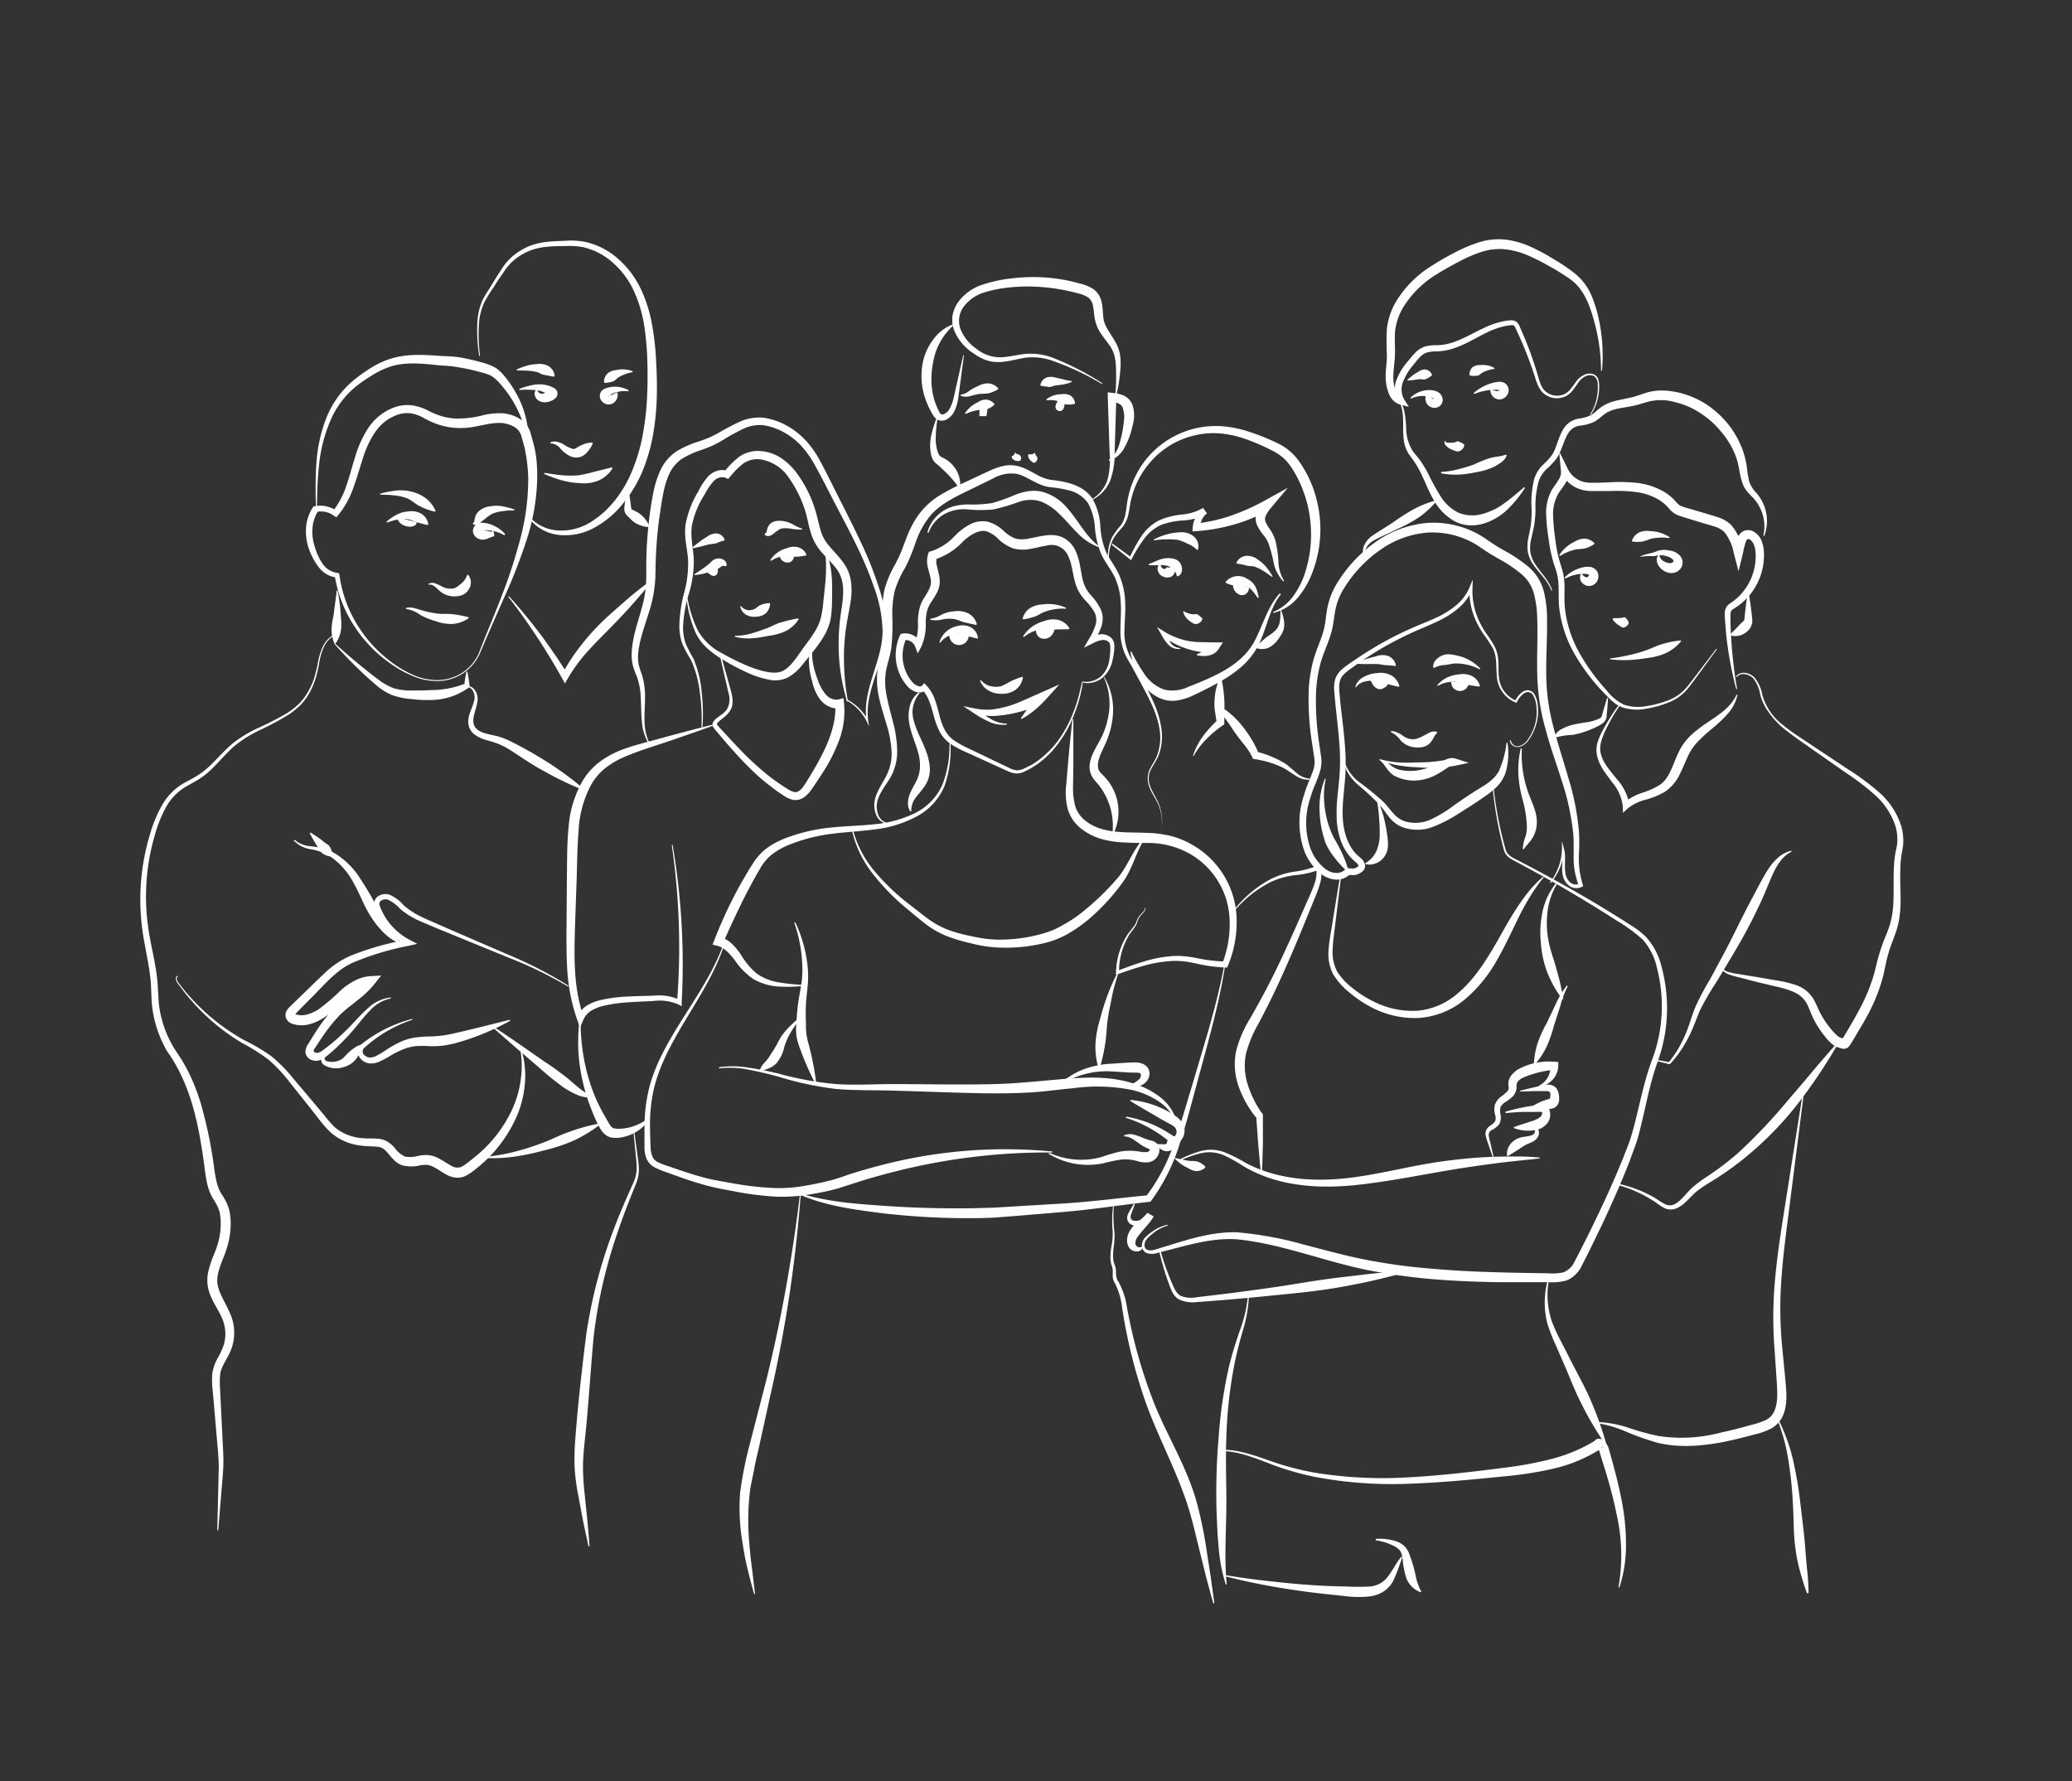<svg id="Calque_1" data-name="Calque 1" xmlns="http://www.w3.org/2000/svg" viewBox="0 0 426.21 366.43"><rect x="0" y="0" width="426.21" height="366.43" fill="#333333" stroke="none"/><defs><style>.cls-1{fill:#fff;}</style></defs><path class="cls-1" d="M98.58,73.23a33,33,0,0,1-.35-7.5,13.2,13.2,0,0,1,.9-3.69,14.27,14.27,0,0,1,.91-1.68l1-1.59c.65-1.07,1.3-2.13,2-3.18a11.86,11.86,0,0,1,2.47-2.94,13.49,13.49,0,0,1,3.3-2,14.13,14.13,0,0,1,3.76-.9c1.27-.14,2.53-.17,3.77-.22a15.75,15.75,0,0,1,3.86.19,15.05,15.05,0,0,1,6.89,3.48,19.19,19.19,0,0,1,4.67,6.13,29.13,29.13,0,0,1,2.34,7.31,56.7,56.7,0,0,1,.86,7.54c.14,2.51.21,5,.14,7.57a53.9,53.9,0,0,1-.75,7.58,37.69,37.69,0,0,1-2.1,7.39,27.19,27.19,0,0,1-3.92,6.65,19.75,19.75,0,0,1-5.85,5.06,12.52,12.52,0,0,1-7.55,1.61,8.94,8.94,0,0,1-6.42-3.86l.17-.11a8.65,8.65,0,0,0,6.34,3.06,11.39,11.39,0,0,0,6.76-1.9,19.31,19.31,0,0,0,2.81-2.22,17.11,17.11,0,0,0,1.24-1.31l.59-.67.55-.72A25.83,25.83,0,0,0,130.37,96a35.82,35.82,0,0,0,1.92-7,55.6,55.6,0,0,0,.81-7.31c.13-2.45.13-4.92.06-7.4a59.57,59.57,0,0,0-.65-7.34,27.29,27.29,0,0,0-2.08-7,17.5,17.5,0,0,0-4.22-5.78A13.82,13.82,0,0,0,120,50.86a14.23,14.23,0,0,0-3.6-.24c-1.25,0-2.49,0-3.7.13a13.15,13.15,0,0,0-3.53.75A12.88,12.88,0,0,0,106,53.28,11.17,11.17,0,0,0,103.6,56c-.72,1-1.4,2-2.07,3.1a29.17,29.17,0,0,0-1.94,3.16,12.93,12.93,0,0,0-1,3.53,33,33,0,0,0,.16,7.43Z"/><path class="cls-1" d="M106.28,76a18.15,18.15,0,0,1,2-.75,8.64,8.64,0,0,1,2.18-.35,3.86,3.86,0,0,1,2.33.39,2.63,2.63,0,0,1,1.3,2.07l-.16.13-2-.38c-.56-.08-1-.47-1.65-.62a11.58,11.58,0,0,0-1.92-.24c-.68-.06-1.37,0-2.07-.06Z"/><path class="cls-1" d="M130.1,76.57a7.48,7.48,0,0,0-1.53.41,8.31,8.31,0,0,0-1.34.65c-.42.26-.69.7-1.14.83a5.78,5.78,0,0,1-1.7.3l-.15-.13A2.39,2.39,0,0,1,125,76.8a3.06,3.06,0,0,1,1.7-.66,6,6,0,0,1,1.78-.15,5.8,5.8,0,0,1,1.68.38Z"/><path class="cls-1" d="M106.81,80a16.92,16.92,0,0,1,3-.84,6.53,6.53,0,0,1,3.31.27,6.73,6.73,0,0,1,.82.38,1.44,1.44,0,0,1,.6.59,1.26,1.26,0,0,1,.12.76,1.31,1.31,0,0,1-.3.65,2.76,2.76,0,0,1-1,.66,3.54,3.54,0,0,1-.92.26,2.67,2.67,0,0,1-1.08-.07,2,2,0,0,1-1-.64,1.74,1.74,0,0,1-.39-1,1,1,0,0,1,.42-.91l.17.11a.86.86,0,0,0,.71.75.61.61,0,0,0,.36,0,3.05,3.05,0,0,0,.4-.13l.51-.22c.16-.05.51-.25.33-.08a.78.78,0,0,0-.12.32.63.63,0,0,0,.07.4c.11.16.14.1.08.06a3.48,3.48,0,0,0-.48-.38,6,6,0,0,0-2.58-.72,22.87,22.87,0,0,0-3,0Z"/><path class="cls-1" d="M129.25,80.5a6.19,6.19,0,0,0-2.2.12,5.46,5.46,0,0,0-1.85.77c-.09.08-.08.13,0,.1s.1-.21.11-.26.1,0,.06,0,0,0,0,0a.29.29,0,0,0,.11,0,.81.81,0,0,0,.35,0,8,8,0,0,0,1-.51l.18.08a2,2,0,0,1-.2,1.41,1.77,1.77,0,0,1-.56.64,1.91,1.91,0,0,1-.42.24,2.21,2.21,0,0,1-.59.11,1.87,1.87,0,0,1-1.76-1.2,1.63,1.63,0,0,1,.12-1.36,1.73,1.73,0,0,1,.81-.69,5.75,5.75,0,0,1,4.89.32Z"/><path class="cls-1" d="M113.23,91a2,2,0,0,1,1.34-.12,4.88,4.88,0,0,1,1.26.47,7.45,7.45,0,0,0,2,1,.85.85,0,0,0,.67-.17c.19-.12.45-.28.8-.46a5.84,5.84,0,0,1,2.52-.69l.12.16a5.82,5.82,0,0,1-1.49,2.16,2.72,2.72,0,0,1-1.35.72,3.09,3.09,0,0,1-1.75-.19,6.78,6.78,0,0,1-2.12-1.66,2.64,2.64,0,0,0-2-1Z"/><path class="cls-1" d="M112,97.27c1.21.19,2.41.4,3.61.49a18.92,18.92,0,0,0,3.53,0A30.76,30.76,0,0,0,122.4,97c1.11-.24,2.19-.57,3.49-.85l.12.16a6.25,6.25,0,0,1-3,2.58,8.08,8.08,0,0,1-3.89.48,15.56,15.56,0,0,1-3.75-.62,28.85,28.85,0,0,1-3.48-1.28Z"/><path class="cls-1" d="M129.26,100.4c.15.85.25,1.69.38,2.54s.15,2,.41,1.88c.17.11.66.34,1,.52a4.39,4.39,0,0,1,1,.72,6.24,6.24,0,0,1,1.54,2.21l-.12.16a6.13,6.13,0,0,1-2.58-.74,4.73,4.73,0,0,1-1-.74c-.32-.33-.56-.54-1-1a1.92,1.92,0,0,1-.45-.94,3.44,3.44,0,0,1,0-.8l.17-1.27c.14-.84.25-1.69.42-2.53Z"/><path class="cls-1" d="M104.71,122.65q3.36,3.75,6.42,7.79c2,2.68,3.92,5.48,5.7,8.35l-1.24,0a37.62,37.62,0,0,1,3.71-5.75,47.47,47.47,0,0,1,4.5-5.08c1.62-1.57,3.31-3,5-4.49s3.45-2.85,5.27-4.18l.14.14a121.89,121.89,0,0,1-8.94,10c-1.55,1.59-3.12,3.13-4.57,4.77a33,33,0,0,0-3.85,5.28l-.65,1.11-.6-1.09c-1.61-2.92-3.36-5.77-5.2-8.56s-3.78-5.53-5.85-8.17Z"/><path class="cls-1" d="M78.22,101.54a22.52,22.52,0,0,1,3.09-.61,8.83,8.83,0,0,1,3.3.2,8.26,8.26,0,0,1,3,1.38,6.72,6.72,0,0,1,2,2.59l-.13.16a12.72,12.72,0,0,1-3-1.07c-.92-.43-1.62-1.11-2.44-1.55a9.4,9.4,0,0,0-2.77-.71c-1-.14-2-.14-3.07-.19Z"/><path class="cls-1" d="M105.79,105c-.82,0-1.63,0-2.4.16a7.53,7.53,0,0,0-2.15.53,11.6,11.6,0,0,0-1.57,1.13,7.28,7.28,0,0,0-.85.68,2.37,2.37,0,0,1-.7.42.8.8,0,0,1-.88-.16l.07-.19c.22-.1.22-.24.25-.38l.1-.49a2.91,2.91,0,0,1,.57-1.27,3.89,3.89,0,0,1,2.55-1.27,7.1,7.1,0,0,1,2.64,0,18.37,18.37,0,0,1,2.4.64Z"/><path class="cls-1" d="M79.5,107.33a9.79,9.79,0,0,1,2-1.4,6.24,6.24,0,0,1,2.46-.72,4.1,4.1,0,0,1,2.66.44,3.11,3.11,0,0,1,1.49,2.23l-.15.13c-.91-.21-1.55-.4-2.2-.56s-1.16-.53-1.84-.64a6.44,6.44,0,0,0-2.09.07,12.18,12.18,0,0,0-2.21.62Z"/><path class="cls-1" d="M103.74,110.1a7.65,7.65,0,0,0-2.22-.85,7,7,0,0,0-2.2-.15.7.7,0,0,0-.31.13c-.05,0,0,.06.09,0s.08-.21.07-.25,0,0,.09,0l.15.09a2.51,2.51,0,0,0,.45.09,3.72,3.72,0,0,1,1.43.38l-.63.37a5.49,5.49,0,0,1,.61-.69l.2,0a5.23,5.23,0,0,1,.2.9l0,.15-.64.23c-.31.11-.58.25-1,.39a3.24,3.24,0,0,1-.77.13,2.23,2.23,0,0,1-1-.27,1.94,1.94,0,0,1-.81-.82,1.63,1.63,0,0,1,0-1.43,1.67,1.67,0,0,1,1-.83,2.41,2.41,0,0,1,.88-.13,6.34,6.34,0,0,1,2.6.78,7,7,0,0,1,2,1.57Z"/><path class="cls-1" d="M81.73,106.35c0,1.21,1.36,2,2.56,2,.64,0,1.48-.28,1.4-.91"/><path class="cls-1" d="M88.13,120.11a1.64,1.64,0,0,1,1.48-.07,10.26,10.26,0,0,1,1.29.6,3.69,3.69,0,0,0,2.23.43,2.09,2.09,0,0,0,.94-.39c.25-.18.46-.35.71-.55a4,4,0,0,0,1.32-1.85l.19-.06a2.58,2.58,0,0,1,0,3.21,2.73,2.73,0,0,1-1.43,1.06,4.77,4.77,0,0,1-1.7.18,4.55,4.55,0,0,1-2.84-1.21c-.68-.6-1.26-1.34-2.12-1.17Z"/><path class="cls-1" d="M83.5,125.07c1.16-.33,2.35.24,3.35.5a20.5,20.5,0,0,0,3.13.65c1.06.13,2.11,0,3.14.13a21.76,21.76,0,0,1,3.27.63l0,.2a6.5,6.5,0,0,1-3.32,1.17,9,9,0,0,1-3.44-.57,15,15,0,0,1-3.19-1.29,6.54,6.54,0,0,0-2.94-1.22Z"/><path class="cls-1" d="M98.65,134.55A9.57,9.57,0,0,1,90,140.1,12.74,12.74,0,0,1,84.76,139a23.58,23.58,0,0,1-4.68-2.67,27.72,27.72,0,0,1-7.39-7.83,26.57,26.57,0,0,1-3.84-10.12l.45.44a5.47,5.47,0,0,1-3.79-2.21,13.63,13.63,0,0,1-2-3.79,11.07,11.07,0,0,1-.56-4.25,8.8,8.8,0,0,1,1.36-4.14l.13-.2.24-.07a5.25,5.25,0,0,1,2.43,0,6.63,6.63,0,0,1,2.18.93l-.86.13a17.15,17.15,0,0,0,2.83-5.35c.69-1.95,1.18-4,1.83-6a22,22,0,0,1,2.74-5.94,11,11,0,0,1,5.32-4.15,8,8,0,0,1,3.51-.41A10.34,10.34,0,0,1,88,84.43a16.76,16.76,0,0,0,2.78,1.16,12.88,12.88,0,0,0,2.89.51,21,21,0,0,0,6-.76A15.13,15.13,0,0,1,103,85a7.88,7.88,0,0,1,3.49.91,5.24,5.24,0,0,1,2.56,2.86c.3,1.08.61,2.11.86,3.18s.41,2.15.5,3.24l.09,1.63,0,.81,0,.82a43.58,43.58,0,0,1-2.19,12.66,110.39,110.39,0,0,1-4.63,11.86C102,126.81,100.29,130.66,98.65,134.55Zm-.19-.08c1.51-3.95,3.19-7.82,4.7-11.77a107.29,107.29,0,0,0,3.9-12,48.22,48.22,0,0,0,1.6-12.29,34.32,34.32,0,0,0-.7-6.08c-.24-1-.54-2-.81-2.93a3.18,3.18,0,0,0-1.61-1.71A6.24,6.24,0,0,0,103,87a13.08,13.08,0,0,0-2.92.29c-1,.19-2.05.43-3.15.6a14.66,14.66,0,0,1-3.38.12,14.92,14.92,0,0,1-3.31-.65,18.24,18.24,0,0,1-3-1.33,8.3,8.3,0,0,0-2.68-1,6.07,6.07,0,0,0-2.73.27,9.29,9.29,0,0,0-4.56,3.45,19.79,19.79,0,0,0-2.61,5.48c-.66,2-1.19,4-1.94,6a18.18,18.18,0,0,1-3.16,5.74l-.38.45-.49-.33a4.45,4.45,0,0,0-3.57-.78l.37-.26a7.68,7.68,0,0,0-1.21,3.54,9.67,9.67,0,0,0,.45,3.8A12.42,12.42,0,0,0,66.37,116a4.43,4.43,0,0,0,3,1.85l.39.06.06.38a26.39,26.39,0,0,0,3.45,9.88,27.29,27.29,0,0,0,7,7.85,22.64,22.64,0,0,0,4.55,2.74A12.16,12.16,0,0,0,90,139.9,9.35,9.35,0,0,0,98.46,134.47Z"/><path class="cls-1" d="M65,104.87c-.08-3.1-.16-6.22.07-9.35A31.22,31.22,0,0,1,67,86.31a19.36,19.36,0,0,1,5.42-7.82,31.86,31.86,0,0,1,3.86-2.8,17.43,17.43,0,0,1,4.42-2c3.17-.93,6.49-.7,9.55-.5.79.06,1.5.08,2.32.11a20.79,20.79,0,0,1,2.42.29,44.47,44.47,0,0,1,4.66,1.12,11.2,11.2,0,0,1,2.38,1,9.17,9.17,0,0,1,1.86,1.81,23,23,0,0,1,2.62,4,20.22,20.22,0,0,1,2.24,9.17h-.2a19.68,19.68,0,0,0-1.24-4.43,24.62,24.62,0,0,0-2-4.08,26.15,26.15,0,0,0-2.73-3.57A8.62,8.62,0,0,0,101,77.28,10.71,10.71,0,0,0,99,76.6a41.15,41.15,0,0,0-4.43-1c-.74-.12-1.49-.25-2.2-.31s-1.58-.09-2.34-.17c-3.1-.33-6.11-.64-9,.08A15.68,15.68,0,0,0,77,76.93a32.44,32.44,0,0,0-3.77,2.56,18.21,18.21,0,0,0-5.33,7.2,30.6,30.6,0,0,0-2.26,8.89c-.35,3.07-.41,6.18-.46,9.29Z"/><path class="cls-1" d="M69.44,121.45c.19.91.31,1.83.44,2.75s.2,1.84.24,2.77a9.66,9.66,0,0,1,0,2.79A6.46,6.46,0,0,1,69,132.41l-.2,0a8,8,0,0,1-.61-2.8,12.36,12.36,0,0,1,.37-2.69l.72-5.44Z"/><path class="cls-1" d="M68.9,132.36c1.92,1.75,3.88,3.46,5.91,5.08,1,.8,2,1.62,3.06,2.38a11.74,11.74,0,0,0,3.21,1.78,12.59,12.59,0,0,0,3.63.44c1.3,0,2.56,0,3.81-.08a19.21,19.21,0,0,0,7.23-1.37l-.26.47c.11-1,.26-1.93.45-2.89h.2c.2,1,.34,1.93.45,2.89l0,.24-.28.23A13.47,13.47,0,0,1,88.61,144a26.54,26.54,0,0,1-4-.2,15.15,15.15,0,0,1-4-.83,12.69,12.69,0,0,1-3.46-2.23c-1-.86-2-1.73-2.92-2.64-1.88-1.81-3.72-3.68-5.44-5.64Z"/><path class="cls-1" d="M68.58,130.81a5.26,5.26,0,0,0-2,2.37,12.66,12.66,0,0,0-.89,3,29.24,29.24,0,0,1-.69,3.16,15.72,15.72,0,0,1-1.25,3,12,12,0,0,1-1.9,2.65,16.09,16.09,0,0,1-2.53,2.05,60,60,0,0,1-5.68,3.06,25.24,25.24,0,0,0-5.38,3.33c-1.59,1.38-2.95,3-4.5,4.56a17.18,17.18,0,0,1-2.54,2.1c-.92.61-1.89,1.09-2.79,1.63a11.05,11.05,0,0,0-4.29,4.34,26.75,26.75,0,0,0-2.32,5.84,45.67,45.67,0,0,0-1.34,6.2,45,45,0,0,0,0,12.65c.57,4.15,1.86,8.37,2,12.72.08,1.06.11,2.15.22,3.19a21.59,21.59,0,0,0,.59,3.05,22.33,22.33,0,0,0,2.4,5.7c.27.44.55.87.84,1.31s.62.91.9,1.38c.57,1,1.1,1.91,1.57,2.9a42.83,42.83,0,0,1,2.34,6.12A90.37,90.37,0,0,1,44,239.88c.3,2.14.55,4.14,1.58,5.77a11.35,11.35,0,0,1,1.54,3.12,12.38,12.38,0,0,1,.32,3.49,16.78,16.78,0,0,1-.47,3.38,22.8,22.8,0,0,1-1.06,3.18c-.79,2-1.5,3.89-1.11,5.66s1.6,3.57,2.51,5.66a9.78,9.78,0,0,1,.43,6.9c-.73,2.3-2.28,3.9-2.46,5.76a17.4,17.4,0,0,0,0,3.06l.15,3.21.32,6.43c.08,2.12.28,4.28.17,6.46s-.35,4.29-.5,6.43l-.53,6.41h-.2L45,301.94c0-2.11-.25-4.22-.42-6.37l-.55-6.4L43.74,286a17.57,17.57,0,0,1-.08-3.35,9.28,9.28,0,0,1,1.13-3.3,15.24,15.24,0,0,0,1.26-2.77,8,8,0,0,0-.48-5.65c-.81-1.82-2.23-3.59-2.77-6a8.16,8.16,0,0,1,.11-3.62A23.71,23.71,0,0,1,44,258.08a21.63,21.63,0,0,0,1-2.92,14.83,14.83,0,0,0,.39-3,11.34,11.34,0,0,0-.23-2.9,10,10,0,0,0-1.3-2.61,10.73,10.73,0,0,1-1.27-3.27c-.25-1.12-.38-2.21-.52-3.26-1.12-8.44-2.7-16.88-7.71-23.89a24.4,24.4,0,0,1-2.5-6.13,24.09,24.09,0,0,1-.59-3.27c-.11-1.1-.12-2.15-.18-3.23-.09-4.25-1.3-8.33-1.85-12.67a46.13,46.13,0,0,1,1.62-19.32,27.36,27.36,0,0,1,2.49-6A12,12,0,0,1,38,161c1-.54,1.91-1,2.78-1.57a15.69,15.69,0,0,0,2.44-1.95c1.54-1.46,2.93-3.11,4.61-4.52a26.06,26.06,0,0,1,5.56-3.34,59.72,59.72,0,0,0,5.68-2.94,15.67,15.67,0,0,0,2.48-1.95,11.44,11.44,0,0,0,1.87-2.53,15.36,15.36,0,0,0,1.27-2.91,30.65,30.65,0,0,0,.73-3.11,13.14,13.14,0,0,1,.95-3.09,5.59,5.59,0,0,1,2.13-2.44Z"/><path class="cls-1" d="M36.57,200.94c-.21.07-.25.33-.18.58a1.7,1.7,0,0,0,.35.68c.33.43.66.87,1,1.29.69.85,1.41,1.66,2.16,2.45a42.8,42.8,0,0,0,10.27,8,39.26,39.26,0,0,1,5.71,3.38,33.3,33.3,0,0,1,4.65,4.78l4.22,5,2.11,2.52A19.18,19.18,0,0,0,69,232a9.83,9.83,0,0,0,5.62,2.13c1.06.12,2,0,3.3.14a4.27,4.27,0,0,1,1.9.65,6.84,6.84,0,0,1,1.4,1.24,5.41,5.41,0,0,0,2.11,1.77,6.39,6.39,0,0,0,2.81-.18,7.82,7.82,0,0,1,1.86-.14,5.45,5.45,0,0,1,1.93.52c1.13.54,2,1.21,2.88,1.66a2.21,2.21,0,0,0,2.2.19,9.26,9.26,0,0,0,1.21-.82c.43-.32.84-.65,1.25-1a27.22,27.22,0,0,0,7.86-9.88,21.64,21.64,0,0,0,1.78-6.12,19.75,19.75,0,0,0-.12-6.46l.19,0a18.31,18.31,0,0,1,.83,6.59,22,22,0,0,1-1.4,6.58,27.74,27.74,0,0,1-7.85,10.87c-.43.37-.87.73-1.32,1.07a10.55,10.55,0,0,1-1.5,1,3.89,3.89,0,0,1-2.14.45,5.33,5.33,0,0,1-1.94-.61c-1.09-.57-1.94-1.25-2.79-1.65a3.54,3.54,0,0,0-1.22-.37,6.35,6.35,0,0,0-1.4.09,7.89,7.89,0,0,1-3.7,0,4.51,4.51,0,0,1-1.71-1.1c-.46-.44-.81-.89-1.15-1.28a5.36,5.36,0,0,0-1-1,2.46,2.46,0,0,0-1.17-.43c-.91-.12-2.13-.07-3.25-.23A11.38,11.38,0,0,1,68.07,233a20.58,20.58,0,0,1-2.27-2.53l-2-2.57-4.1-5.13a31.88,31.88,0,0,0-4.39-4.73,39.24,39.24,0,0,0-5.48-3.47,44.27,44.27,0,0,1-5.41-3.81,43.81,43.81,0,0,1-4.75-4.59c-.74-.82-1.44-1.66-2.1-2.54-.34-.43-.66-.88-1-1.33a1.9,1.9,0,0,1-.37-.77.9.9,0,0,1,0-.46.53.53,0,0,1,.34-.36Z"/><path class="cls-1" d="M60.58,172.75a5.81,5.81,0,0,0,3.55,1.35c.66.1,1.33.17,2,.33a9.5,9.5,0,0,1,2,.69,16,16,0,0,1,6,5.66,72.52,72.52,0,0,1,4,6.91A35.21,35.21,0,0,0,80,191a20,20,0,0,0,2.53,3l-.1.17A10.13,10.13,0,0,1,79,191.93a18.65,18.65,0,0,1-2.62-3.22c-1.52-2.29-2.35-4.85-3.65-7.08A14.8,14.8,0,0,0,67.64,176,11.15,11.15,0,0,0,64,174.71a6,6,0,0,1-3.59-1.83Z"/><path class="cls-1" d="M95.6,141.14a2,2,0,0,1,2.13.9,3.15,3.15,0,0,1,.45,2.37c-.24,1.58-1,3-.78,4.33s1.5,1.92,2.93,2.25c.71.18,1.46.32,2.25.53a13.83,13.83,0,0,1,2.25.88,85.12,85.12,0,0,1,8,4.52,66.81,66.81,0,0,1,7.4,5.49l-.1.17a67.54,67.54,0,0,1-8.32-4c-1.35-.72-2.63-1.53-3.92-2.36s-2.55-1.73-3.83-2.45a12,12,0,0,0-2-.91c-.67-.24-1.42-.43-2.17-.67a7.26,7.26,0,0,1-2.25-1.08,3.28,3.28,0,0,1-1.31-2.3c-.12-1.81.87-3.16,1.18-4.56a2.74,2.74,0,0,0-.19-2.05,1.65,1.65,0,0,0-1.74-.91Z"/><path class="cls-1" d="M63.9,171.27c.49.29.93.61,1.4.92s.89.64,1.32,1,1,.55,1.25,1.05a3.16,3.16,0,0,1,.45,1.8l-.15.14a3.15,3.15,0,0,1-1.76-.58c-.48-.29-.65-.87-1-1.32s-.6-.92-.88-1.39-.56-1-.82-1.46Z"/><path class="cls-1" d="M116.83,202.93a85.24,85.24,0,0,0-12.37-6L91.67,191.7c-1.06-.43-2.13-.86-3.19-1.33s-2.16-.86-3.19-1.42a15.59,15.59,0,0,1-3-2,7.58,7.58,0,0,0-2.55-1.9,1.7,1.7,0,0,0-1.25.16.77.77,0,0,0-.43.87,6.62,6.62,0,0,0,.56,1.44,12.67,12.67,0,0,0,.81,1.44,13.09,13.09,0,0,0,4.83,4.37l1.59.83-1.76.39A58.19,58.19,0,0,0,72.64,198c-3.56,1.55-6.1,4.83-9,7.65l-2.14,2.17a5.18,5.18,0,0,0-.81.9c0,.09,0,0,0-.06s0,0,.11,0a2,2,0,0,0,.5.12,4.36,4.36,0,0,0,.62.07,5.4,5.4,0,0,0,1.25-.15,8.5,8.5,0,0,0,2.45-1.14,43,43,0,0,0,4.52-3.88,13.76,13.76,0,0,1,2.68-1.87,8,8,0,0,1,3.32-1l2.27-.13-1.41,1.77c-2.34,2.95-5.49,4.51-7.64,6.93a33,33,0,0,0-3.06,3.93l-1.41,2.13a2,2,0,0,0-.38.72s0,.2.27.32c.37.24,1,.06,1.61-.41s1.32-1,2-1.56a46.47,46.47,0,0,0,3.7-3.46c1.17-1.21,2.3-2.52,3.62-3.67a8,8,0,0,1,4.67-2.19l0,.2A7.91,7.91,0,0,0,76,208c-1.19,1.18-2.18,2.56-3.31,3.87a48.83,48.83,0,0,1-3.6,3.74c-.64.59-1.26,1.15-2,1.73a4.11,4.11,0,0,1-1.32.75,2.38,2.38,0,0,1-1.79-.09,1.91,1.91,0,0,1-1.16-1.65,3.06,3.06,0,0,1,.59-1.61l1.36-2.19a34.81,34.81,0,0,1,3.1-4.24c2.35-2.76,5.49-4.47,7.39-6.95l.86,1.64a8.53,8.53,0,0,0-4.77,2.38c-.75.63-1.47,1.31-2.24,2a19,19,0,0,1-2.54,2c-1.81,1.14-4.18,2.1-6.7,1.13a2.05,2.05,0,0,1-1-1,1.79,1.79,0,0,1,.06-1.53,3.27,3.27,0,0,1,.64-.83l.55-.54,2.19-2.12c1.47-1.41,2.89-2.83,4.41-4.24A18.07,18.07,0,0,1,72,196.65a58.62,58.62,0,0,1,11.85-3.37l-.17,1.22a14.2,14.2,0,0,1-5.21-4.88,12.84,12.84,0,0,1-.87-1.58,7.35,7.35,0,0,1-.63-1.79,2,2,0,0,1,.18-1.17,2.07,2.07,0,0,1,.83-.83,2.78,2.78,0,0,1,2.09-.23A8.06,8.06,0,0,1,83,186.19a15.05,15.05,0,0,0,2.73,1.92c1,.56,2.06,1,3.08,1.45s2.09.93,3.15,1.39l12.68,5.48a85.34,85.34,0,0,1,12.28,6.33Z"/><path class="cls-1" d="M84.79,209.79A27.54,27.54,0,0,0,75,215.5a1,1,0,0,0,.11,1.68,1.71,1.71,0,0,0,1,.36,2.82,2.82,0,0,0,1.15-.26,19.39,19.39,0,0,0,2.37-1.43,21.33,21.33,0,0,1,2.61-1.46,11.07,11.07,0,0,1,3-.94,22.75,22.75,0,0,1,3-.23,23.58,23.58,0,0,0,5.46-.72c3.72-.82,7.41-1.81,11.19-2.72l.07.19a50.19,50.19,0,0,1-10.76,4.47,21.47,21.47,0,0,1-2.93.64,18.28,18.28,0,0,1-3,.12,21.17,21.17,0,0,0-2.76,0,9.45,9.45,0,0,0-2.57.66,18.66,18.66,0,0,0-2.5,1.23,18.72,18.72,0,0,1-2.65,1.4,4,4,0,0,1-1.67.27,2.82,2.82,0,0,1-1.66-.69,2.33,2.33,0,0,1-.86-1.64,2.16,2.16,0,0,1,.78-1.65,28.18,28.18,0,0,1,10.42-5.18Z"/><path class="cls-1" d="M67.62,216.46a1.79,1.79,0,0,0-.84,1.08.82.82,0,0,0,.09.53.72.72,0,0,0,.4.24,4,4,0,0,0,2.61-.2c.82-.36,1.22-1.09,2-1.75a9.43,9.43,0,0,1,1.32-1,3.32,3.32,0,0,1,1.71-.51l.09.18c-.65.95-1,1.76-1.64,2.66a4.68,4.68,0,0,1-1.26,1.2,6,6,0,0,1-1.74.72,4.94,4.94,0,0,1-3.54-.42,1.41,1.41,0,0,1-.64-1.86,2.06,2.06,0,0,1,1.34-1.07Z"/><path class="cls-1" d="M101.36,211.08c1.77,1.17,3.51,2.37,5.26,3.56l5.19,3.62a58.41,58.41,0,0,1,5.12,3.7c1.64,1.38,3,2.76,5,3.55l0,.2a6.21,6.21,0,0,1-3.31-.53,16.67,16.67,0,0,1-2.85-1.6,60.86,60.86,0,0,1-4.91-4L106,215.42c-1.59-1.4-3.2-2.77-4.77-4.19Z"/><path class="cls-1" d="M99.38,238a36.46,36.46,0,0,0,6.17-1,51.1,51.1,0,0,0,5.94-1.86c2-.73,3.8-1.71,5.78-2.37a37.1,37.1,0,0,1,6.13-1.66l.08.18a28.63,28.63,0,0,1-5.45,3.33,35.18,35.18,0,0,1-6,2,51.43,51.43,0,0,1-6.25,1.32,32.29,32.29,0,0,1-6.36.25Z"/><path class="cls-1" d="M144.3,149.57a37.85,37.85,0,0,0-.34-7.06,22.34,22.34,0,0,0-1.82-6.75,27.6,27.6,0,0,1-1.72-3.15,11,11,0,0,1-.68-3.59,28.58,28.58,0,0,1,1-7.11,22.52,22.52,0,0,0,.79-6.87c-.18-2.28-.86-4.67-.5-7.2a20.13,20.13,0,0,1,2.64-6.8,13.05,13.05,0,0,1,2.08-3.12,4.32,4.32,0,0,1,1.81-1.08,3.25,3.25,0,0,1,2.25.1l-.88.18A17.42,17.42,0,0,1,152,94a6.7,6.7,0,0,1,4.43-1.21,8.82,8.82,0,0,1,4.29,1.47,13.09,13.09,0,0,1,3.18,3.07,25,25,0,0,1,3.82,7.67c.43,1.39.68,2.76,1.05,4a8.4,8.4,0,0,0,1.75,3.26c.82,1,1.83,2,2.71,3.15a8.87,8.87,0,0,1,1.82,4.17,14.81,14.81,0,0,1-.11,4.37c-.22,1.4-.5,2.75-.73,4.08a42.35,42.35,0,0,0-.6,8.12,46.85,46.85,0,0,0,.83,8.16l-.19,0a40.21,40.21,0,0,1-1.59-8.16,44.28,44.28,0,0,1,.1-8.38c.3-2.77,1-5.48.52-7.95a7,7,0,0,0-1.57-3.27c-.81-1-1.82-1.93-2.75-3a12,12,0,0,1-1.3-1.85,11.71,11.71,0,0,1-.87-2.09c-.44-1.4-.67-2.76-1-4a24.41,24.41,0,0,0-3.38-7.12,8.64,8.64,0,0,0-6.07-4,5.15,5.15,0,0,0-3.41.83,16.59,16.59,0,0,0-2.78,2.78l-.38.43-.49-.24a2.33,2.33,0,0,0-2.44.65,12.29,12.29,0,0,0-1.88,2.75,18.77,18.77,0,0,0-2.62,6.31c-.37,2.2.21,4.51.37,6.94a22.88,22.88,0,0,1-1,7.17A27.4,27.4,0,0,0,140.5,129a10.08,10.08,0,0,0,.54,3.37,29.09,29.09,0,0,0,1.61,3.13,22.81,22.81,0,0,1,1.69,7,38.52,38.52,0,0,1,.16,7.12Z"/><path class="cls-1" d="M174.08,143.8a10.61,10.61,0,0,1,4.5,4.4l-.31.1c-.53-3.2.35-6.4,1.28-9.39s2-6,2-9.12a28.21,28.21,0,0,0-1.8-9.11,75.28,75.28,0,0,0-3.65-8.66c-1.38-2.82-2.86-5.61-4.32-8.41s-2.88-5.65-4.4-8.35a19.44,19.44,0,0,0-2.69-3.68,14.75,14.75,0,0,0-3.57-2.72A12.43,12.43,0,0,0,157,87.47a7.9,7.9,0,0,0-4.17.77,45.75,45.75,0,0,0-4.06,2.24,24.48,24.48,0,0,1-2.16,1.16c-.76.35-1.52.63-2.27.9a19,19,0,0,0-4.09,1.86,7.62,7.62,0,0,0-2.63,3.21c-1.2,2.63-1.52,5.83-2,8.89a88.23,88.23,0,0,0-.75,9.32c-.06,1.56,0,3.16-.22,4.8a25.48,25.48,0,0,1-1,4.79c-.91,3.06-2.09,6-2.38,9a8.42,8.42,0,0,0,.09,2.19,16.83,16.83,0,0,0,.68,2.18,15.22,15.22,0,0,1,.64,4.84c0,1.6-.15,3.17-.1,4.72a10.81,10.81,0,0,0,1,4.52l-.17.09a10.35,10.35,0,0,1-1.37-4.57c-.17-1.59-.14-3.18-.23-4.74a14.39,14.39,0,0,0-.81-4.48,16.24,16.24,0,0,1-.83-2.3,9.4,9.4,0,0,1-.23-2.52c.13-3.34,1.31-6.38,2.1-9.38a22.73,22.73,0,0,0,.82-4.48c.12-1.51.07-3.07.08-4.67a82.53,82.53,0,0,1,.66-9.56c.2-1.58.44-3.15.76-4.74a20.2,20.2,0,0,1,1.48-4.75,9.46,9.46,0,0,1,3.37-3.95,20.54,20.54,0,0,1,4.54-2c.75-.26,1.47-.51,2.15-.81a21.66,21.66,0,0,0,2-1,46.32,46.32,0,0,1,4.27-2.25,9.58,9.58,0,0,1,5-.8,13.89,13.89,0,0,1,4.71,1.63,16,16,0,0,1,3.89,3.06,20.37,20.37,0,0,1,2.83,4c1.53,2.82,2.87,5.64,4.31,8.46s2.85,5.64,4.2,8.51a72.74,72.74,0,0,1,3.54,8.84,28.62,28.62,0,0,1,1.65,9.41c-.14,3.26-1.27,6.28-2.26,9.26s-1.89,6.06-1.44,9.18l.16,1.1-.47-1A10.43,10.43,0,0,0,174,144Z"/><path class="cls-1" d="M141.46,123.17a23.68,23.68,0,0,0,2.17,6.68,11.91,11.91,0,0,0,5,4.59,44,44,0,0,0,6.33,3c2.13.7,4.6,1.44,6.28.46s3-3.25,4.35-5.09a32.94,32.94,0,0,0,2-2.86,10,10,0,0,0,1.29-3,24.27,24.27,0,0,0,.5-3.38c.14-1.18.26-2.34.37-3.51a30.54,30.54,0,0,0-.07-7l.19,0a20.7,20.7,0,0,1,1.28,7.11c.05,1.2,0,2.4,0,3.59a24,24,0,0,1-.31,3.69,11.84,11.84,0,0,1-1.46,3.59,28.72,28.72,0,0,1-2.14,3l-2.26,2.8a9.81,9.81,0,0,1-2.93,2.53,6,6,0,0,1-4,.42,19.52,19.52,0,0,1-3.53-1.07,44.53,44.53,0,0,1-6.38-3.37,17.64,17.64,0,0,1-2.9-2.21,10.3,10.3,0,0,1-2.16-3,24.45,24.45,0,0,1-1.84-6.92Z"/><path class="cls-1" d="M165,108.92a10.15,10.15,0,0,1-2.21-.14,6.09,6.09,0,0,0-1.93-.07,1.59,1.59,0,0,0-.72.32,5,5,0,0,1-.48.32c-.16.08-.43.39-.87.67a1.5,1.5,0,0,1-.79.25.81.81,0,0,1-.72-.32l.07-.18a.82.82,0,0,0,.41-.7,2.49,2.49,0,0,1,.4-1,2.21,2.21,0,0,1,1.29-.85,4.65,4.65,0,0,1,1.38-.06,6,6,0,0,1,2.26.71,12.92,12.92,0,0,0,1.93.9Z"/><path class="cls-1" d="M142.47,112.58c.45-.4.93-.74,1.4-1.11s.94-.69,1.49-1a3.22,3.22,0,0,1,1.88-.73,1.88,1.88,0,0,1,1.82,1.31l-.12.16a6,6,0,0,0-1.5.52,9.87,9.87,0,0,1-1.46.22l-1.68.44c-.58.13-1.15.28-1.75.39Z"/><path class="cls-1" d="M142.81,118.13c.53-.34,1.05-.65,1.54-1s1-.71,1.42-1.07c.24-.19.42-.4.67-.64a2,2,0,0,1,1.05-.51,1.86,1.86,0,0,1,1.41.29,1.1,1.1,0,0,1,.52,1.23l-.19.06a.89.89,0,0,0-.77,0c-.21.09-.25.2-.39.3a10.09,10.09,0,0,1-1.49.61,11.86,11.86,0,0,1-1.83.6,12.22,12.22,0,0,1-1.88.29Z"/><path class="cls-1" d="M158.45,115.24a5.64,5.64,0,0,1,1.43-1.54,6.13,6.13,0,0,1,2-.94,3.69,3.69,0,0,1,2.25-.2,2.73,2.73,0,0,1,1.76,1.52l-.1.18a12.47,12.47,0,0,1-2,.27c-.55.06-1.09-.2-1.69-.19a7.41,7.41,0,0,0-1.78.25,6.11,6.11,0,0,0-1.73.79Z"/><path class="cls-1" d="M144.74,117.41c.89.14,1.54,1.35,2.38,1,.68-.26.62-1.23.43-1.94"/><path class="cls-1" d="M160.42,114.55a1.67,1.67,0,0,0,2,1.13,1.37,1.37,0,0,0,.66-2.06"/><path class="cls-1" d="M152.44,124.68a2.22,2.22,0,0,0,1.35.82,2.46,2.46,0,0,0,1.39-.21c.45-.19.72-.63,1.22-.8a4.89,4.89,0,0,1,1.88-.42l.14.14a3,3,0,0,1-.86,1.91,3.11,3.11,0,0,1-2,.73,3.3,3.3,0,0,1-2.15-.43,2.52,2.52,0,0,1-1.14-1.66Z"/><path class="cls-1" d="M151.19,130.78a11.26,11.26,0,0,0,3.33-.47c1.08-.29,2.14-.68,3.21-1.07s2-1,3.09-1.25a26.82,26.82,0,0,1,3.36-.78l.11.17a6.69,6.69,0,0,1-2.7,2.45,11.18,11.18,0,0,1-3.42.95,25.09,25.09,0,0,1-3.49.52,10.41,10.41,0,0,1-3.52-.32Z"/><path class="cls-1" d="M148.42,135.16l2,7.22a7.53,7.53,0,0,1,.27,1.91,3.51,3.51,0,0,1-.56,2,6.33,6.33,0,0,1-1.38,1.4l-.72.59a2.18,2.18,0,0,0-.52.56c-.06.17-.06.16.11.39l.62.68,1.26,1.37c.84.92,1.69,1.83,2.55,2.72a60,60,0,0,0,5.41,5.06c.94.79,1.93,1.51,2.94,2.2.51.34,1,.67,1.54,1a4.43,4.43,0,0,0,1.44.67c.76.17,1.51-.54,2.14-1.52s1.31-2.1,1.92-3.15c2.47-4.22,4.62-8.72,4.39-13.43l1.13.82a3.8,3.8,0,0,1-2.44-.31,5,5,0,0,1-1.8-1.41,9.72,9.72,0,0,1-1.66-3.78,15.92,15.92,0,0,1-.66-3.91,6.89,6.89,0,0,1,.9-3.84l.18.09a6.9,6.9,0,0,0-.29,3.68,18.53,18.53,0,0,0,1,3.61,9.19,9.19,0,0,0,1.7,3.11,2.84,2.84,0,0,0,2.62,1l1-.29.11,1.11a17.15,17.15,0,0,1-1.08,7.76,35.36,35.36,0,0,1-3.52,6.81c-.69,1.07-1.37,2.08-2.11,3.15a6.55,6.55,0,0,1-1.48,1.56,3.07,3.07,0,0,1-2.41.53,5.83,5.83,0,0,1-1.92-.93c-.54-.34-1.07-.7-1.58-1.07-1-.75-2-1.54-3-2.37a67.14,67.14,0,0,1-5.34-5.33c-.84-.94-1.67-1.88-2.48-2.83l-1.21-1.43-.61-.73a1.46,1.46,0,0,1-.3-.6,1.16,1.16,0,0,1,.13-.73,3.19,3.19,0,0,1,.75-.79l.76-.57a5.45,5.45,0,0,0,1.29-1.18,4.19,4.19,0,0,0,.35-3.37l-1.68-7.28Z"/><path class="cls-1" d="M138.35,173.79a145.54,145.54,0,0,1,1.87,32.44l0,.77-.69-.38a9.68,9.68,0,0,0-5.06-.71c-1.81.1-3.63.16-5.42.29a28.4,28.4,0,0,0-5.26.8,8.57,8.57,0,0,0-2.31,1,4.07,4.07,0,0,0-1.48,1.78l-.7,1.62-.59-1.69a38,38,0,0,1-2-9.79c-.22-3.33-.2-6.6-.17-9.88l.07-9.85c.06-3.28,0-6.54.34-9.89a22.46,22.46,0,0,1,2.94-9.74,13.75,13.75,0,0,1,3.5-3.87,18.76,18.76,0,0,1,4.5-2.44c1.57-.61,3.18-1.05,4.76-1.49l4.74-1.29c3.17-.85,6.34-1.69,9.52-2.48l.06.19c-3.09,1.12-6.18,2.19-9.29,3.25s-6.27,2-9.2,3.26a17.23,17.23,0,0,0-4,2.35,11.85,11.85,0,0,0-2.93,3.48,22.1,22.1,0,0,0-2.51,9c-.27,3.18-.32,6.48-.4,9.74L118.3,190c-.1,3.27-.21,6.55,0,9.77a36,36,0,0,0,1.73,9.46l-1.29-.07a5.45,5.45,0,0,1,2-2.32,9.87,9.87,0,0,1,2.71-1.09,28.94,28.94,0,0,1,5.51-.74c1.83-.1,3.65-.13,5.46-.19a10.42,10.42,0,0,1,5.58.94l-.73.39a145.25,145.25,0,0,0-1.09-32.34Z"/><path class="cls-1" d="M119.46,209.38a40.11,40.11,0,0,0,.65,8.35,38.44,38.44,0,0,0,2.35,8,33.45,33.45,0,0,0,1.85,3.69l1,1.76a3.11,3.11,0,0,0,.47.62,1,1,0,0,0,.45.29,5.29,5.29,0,0,0,1.73.07,9.6,9.6,0,0,0,1.9-.34,11.12,11.12,0,0,0,3.6-1.85l.16.13a7.92,7.92,0,0,1-3.23,3,8.85,8.85,0,0,1-2.16.79,6.61,6.61,0,0,1-2.47.12,3,3,0,0,1-1.39-.72,4.51,4.51,0,0,1-.83-1c-.39-.66-.7-1.28-1-1.94-.6-1.32-1.11-2.68-1.58-4a39.09,39.09,0,0,1-1.85-8.39,37.82,37.82,0,0,1,.14-8.51Z"/><path class="cls-1" d="M222.72,140.36c-.08.53-.13,1-.25,1.53s-.21,1.06-.36,1.58a27.83,27.83,0,0,1-1,3.1,25.25,25.25,0,0,1-3,5.78,19.44,19.44,0,0,1-4.53,4.7c-.44.33-.92.6-1.38.9s-1,.53-1.46.76a3.85,3.85,0,0,1-1.71.4,4.68,4.68,0,0,1-1.67-.45l-5.9-2.69-2.95-1.34a20,20,0,0,1-2.91-1.56,7,7,0,0,1-2.3-2.55,15.12,15.12,0,0,1-1.19-3.13c-.57-2.07-1.07-4.19-2.47-5.55l.86,0a1.76,1.76,0,0,1-1.13.6,2.52,2.52,0,0,1-1.12-.16,4,4,0,0,1-1.63-1.16,9.23,9.23,0,0,1-1.84-3.18,9.71,9.71,0,0,1,.34-7.22l.15-.32.35-.06a3.57,3.57,0,0,1,3.86,2.07l-1.31-.07a10.1,10.1,0,0,0,.64-4.38,12.62,12.62,0,0,1,.27-2.54,7.72,7.72,0,0,1,1-2.43,14.29,14.29,0,0,0,1.14-2,3.17,3.17,0,0,0,.22-1.9c-.11-.7-.36-1.44-.56-2.28a5.11,5.11,0,0,1,.05-2.87l.16-.44.48-.11a11.81,11.81,0,0,0,5-3.32,11.89,11.89,0,0,1,2.85-2.14,5.53,5.53,0,0,1,3.85-.59,7.93,7.93,0,0,1,3.21,1.89,7.2,7.2,0,0,0,2.38,1.55,5.85,5.85,0,0,0,2.77,0c1-.16,2.08-.45,3.25-.61a8.63,8.63,0,0,1,1.85-.09,5.58,5.58,0,0,1,1.94.51,5.69,5.69,0,0,1,2.63,2.84c1,2.28,1,4.61,1.6,6.47a7.08,7.08,0,0,0,1.5,2.54,12.83,12.83,0,0,1,2,2.84,4.79,4.79,0,0,1,.43,1.88,5.65,5.65,0,0,1-.31,1.85,13.8,13.8,0,0,1-1.61,3.05l-.79-.9a7.67,7.67,0,0,1,2.17-.67,2.85,2.85,0,0,1,2.38.82,2.11,2.11,0,0,1,.53,1.24,5.34,5.34,0,0,1,0,1.14,15.76,15.76,0,0,1-.35,2.13,6.36,6.36,0,0,1-2.21,3.72,5.31,5.31,0,0,1-2,.88,4.89,4.89,0,0,1-1.08.11A2.34,2.34,0,0,1,222.72,140.36Zm-.11-.17a6.25,6.25,0,0,0,1.09.07,4.79,4.79,0,0,0,1-.18,5.22,5.22,0,0,0,1.76-.93,5.81,5.81,0,0,0,1.74-3.48,16.85,16.85,0,0,0,.19-2c0-.71,0-1.3-.32-1.6a1.73,1.73,0,0,0-1.48-.39,6,6,0,0,0-1.79.66l-1.84.9,1.05-1.8a12.31,12.31,0,0,0,1.32-2.81,3.57,3.57,0,0,0-.18-2.66,11.92,11.92,0,0,0-1.87-2.43,8.85,8.85,0,0,1-1.89-3c-.8-2.27-.8-4.49-1.69-6.21a3.69,3.69,0,0,0-4.41-2.09c-1,.14-2,.44-3.18.64a7.8,7.8,0,0,1-3.74-.08,8.7,8.7,0,0,1-3.09-2,6.33,6.33,0,0,0-2.35-1.5c-1.57-.41-3.43.75-4.91,2.16a13.39,13.39,0,0,1-5.92,3.68l.63-.56a3.35,3.35,0,0,0,0,1.87c.15.72.41,1.51.53,2.4a5.67,5.67,0,0,1,0,1.43,4.73,4.73,0,0,1-.4,1.37,17.28,17.28,0,0,1-1.29,2.17,5.93,5.93,0,0,0-.89,1.94,10.56,10.56,0,0,0-.26,2.23,11.15,11.15,0,0,1-.89,5l-.75,1.41-.56-1.47a2.17,2.17,0,0,0-2.27-1.26l.51-.38a8.36,8.36,0,0,0-.37,6.2,7.86,7.86,0,0,0,1.54,2.77,2.86,2.86,0,0,0,1.13.84c.43.16.75.13.92-.07l.41-.5.46.46a8.09,8.09,0,0,1,1.78,3c.39,1.06.64,2.13.91,3.15.53,2.06,1.28,4,3,5.16a19.2,19.2,0,0,0,2.75,1.55l2.91,1.39,5.81,2.79a4,4,0,0,0,1.42.43,3.23,3.23,0,0,0,1.42-.31c.47-.22.94-.47,1.42-.7s.91-.54,1.34-.84a19.29,19.29,0,0,0,4.49-4.48,25.13,25.13,0,0,0,3-5.64,27.28,27.28,0,0,0,1-3c.16-.51.26-1,.39-1.56Z"/><path class="cls-1" d="M191.36,127.29a6.21,6.21,0,0,0,2.31-.84,6.77,6.77,0,0,1,2.67-.7,4.9,4.9,0,0,1,2.82.42,3.6,3.6,0,0,1,1.79,2.24l-.14.14c-1-.17-1.69-.37-2.42-.53s-1.35-.56-2.11-.67a7.21,7.21,0,0,0-2.31.05,5.72,5.72,0,0,1-2.64.09Z"/><path class="cls-1" d="M219.25,125.22a10,10,0,0,0-2.33.11,11.07,11.07,0,0,0-2.16.57c-.7.26-1.26.76-1.94.95a12.39,12.39,0,0,1-2.34.56l-.14-.15a3.82,3.82,0,0,1,1.54-2.18,5.35,5.35,0,0,1,2.49-.74,9.08,9.08,0,0,1,2.55,0,8.38,8.38,0,0,1,2.38.7Z"/><path class="cls-1" d="M193.23,132.12a4.82,4.82,0,0,1,3.65-3.32,3.79,3.79,0,0,1,2.75.2,2.91,2.91,0,0,1,1.54,2.24l-.15.12c-.9-.23-1.53-.39-2.15-.51a14.52,14.52,0,0,0-1.81-.46,4.57,4.57,0,0,0-3.65,1.82Z"/><path class="cls-1" d="M210.44,130.94a6.69,6.69,0,0,1,1.83-2,7.74,7.74,0,0,1,2.53-1.19,5.2,5.2,0,0,1,2.87-.24,3.77,3.77,0,0,1,2.32,1.75l-.1.17c-1,.06-1.76,0-2.53.06s-1.49-.22-2.28-.17a8.31,8.31,0,0,0-2.33.5,7.33,7.33,0,0,0-2.16,1.24Z"/><path class="cls-1" d="M201.78,139.92a3.58,3.58,0,0,0,2,1.23,4.38,4.38,0,0,0,2.19,0,20.56,20.56,0,0,0,1.93-1,19.83,19.83,0,0,1,2.36-.92l.16.13a4,4,0,0,1-1.43,2.47,4.54,4.54,0,0,1-2.78.88,5,5,0,0,1-2.81-.63A3.9,3.9,0,0,1,201.6,140Z"/><path class="cls-1" d="M207.11,149.05a6.57,6.57,0,0,1-3.62-.57,19.82,19.82,0,0,1-3.19-1.79l-2.16-1.43,2.59.51a12.16,12.16,0,0,0,3.35.18,22.13,22.13,0,0,0,3.31-.69,25.53,25.53,0,0,0,3.19-1.21l3.11-1.38,4.23-1.88-3,3.31a23.5,23.5,0,0,1-2.25,2.1,17,17,0,0,1-2.55,1.72l-.13-.15c.56-.86,1.16-1.66,1.74-2.47l1.73-2.4,1.18,1.43a14.87,14.87,0,0,1-3.27,1.62,26,26,0,0,1-3.54.92c-.6.11-1.2.22-1.81.28a16.28,16.28,0,0,1-1.85.14,13.2,13.2,0,0,1-3.65-.52l.43-.92a20.29,20.29,0,0,0,2.86,2.06,6.55,6.55,0,0,0,3.32.94Z"/><path class="cls-1" d="M195.31,130.32a2,2,0,1,0,3.95.13"/><path class="cls-1" d="M213.14,129.44a1.63,1.63,0,0,0,1,1.85,2,2,0,0,0,2.11-.51,2.69,2.69,0,0,0,.72-2.1"/><path class="cls-1" d="M238.79,171.25a9.46,9.46,0,0,0-.39-5.4c-.63-1.71-2-3.16-2.27-5.1a4.55,4.55,0,0,1,.54-2.81c.43-.85,1-1.61,1.3-2.44a10.38,10.38,0,0,0,.57-5.33c-.52-3.61-2.4-6.88-4.13-10.13l-1.32-2.44c-.43-.81-.94-1.59-1.38-2.44a11.33,11.33,0,0,1-1.23-5.58c0-1.9.18-3.73.06-5.53a14.21,14.21,0,0,0-1.18-5.19c-.73-1.6-1.94-3-2.8-4.79a17.36,17.36,0,0,1-1.34-5.58,12,12,0,0,0-1.42-5,6.73,6.73,0,0,0-4.15-2.67,22.39,22.39,0,0,0-2.64-.49c-.47-.06-.87-.09-1.41-.18a7.91,7.91,0,0,1-1.48-.43c-1.86-.74-3.35-1.89-5-2.24a7.43,7.43,0,0,0-4.83.94l-5,2.44c-3.33,1.61-6.62,3.22-8.59,6.09a17.83,17.83,0,0,0-2.37,4.69c-.31.86-.6,1.75-1,2.65a22.2,22.2,0,0,1-1.21,2.61,20.45,20.45,0,0,0-2.13,4.85,21.71,21.71,0,0,0-.43,5.28,47.05,47.05,0,0,1-.15,5.66c-.17,2-.91,3.81-1.19,5.48a14.47,14.47,0,0,0,.22,5.23c.35,1.77.86,3.54,1.31,5.37a24.06,24.06,0,0,1,.8,5.64,10.89,10.89,0,0,1-1.42,5.58c-1,1.64-2.18,3.06-2.64,4.78a4.79,4.79,0,0,0,.08,2.6,2.71,2.71,0,0,0,1.74,1.86l-.06.19a3,3,0,0,1-2.06-1.9,5.21,5.21,0,0,1-.26-2.87c.4-1.95,1.61-3.49,2.4-5.09a9.89,9.89,0,0,0,1.06-5.13,22.89,22.89,0,0,0-1-5.31c-.51-1.75-1.11-3.53-1.52-5.39a16.4,16.4,0,0,1-.37-5.82c.3-2,.95-3.66,1-5.4a47.18,47.18,0,0,0,0-5.45,23.9,23.9,0,0,1,.44-5.79,22.54,22.54,0,0,1,2.28-5.33c.42-.82.81-1.59,1.14-2.42s.63-1.69,1-2.58a20,20,0,0,1,2.68-5.17,15.62,15.62,0,0,1,4.37-3.94,50.12,50.12,0,0,1,5-2.59l5.06-2.36a13.71,13.71,0,0,1,2.79-1,6.67,6.67,0,0,1,3.11,0c2.05.51,3.56,1.75,5.15,2.37a8.33,8.33,0,0,0,2.52.56,21.63,21.63,0,0,1,2.82.56,10.29,10.29,0,0,1,2.74,1.17,7,7,0,0,1,2.18,2.15,13.05,13.05,0,0,1,1.56,5.6,16.52,16.52,0,0,0,1.15,5.21c.74,1.59,1.94,3,2.75,4.84a15.28,15.28,0,0,1,1.21,5.61c.1,1.9-.12,3.78-.14,5.59a10.44,10.44,0,0,0,1,5.18c.39.81.89,1.59,1.31,2.43l1.28,2.48c.87,1.65,1.71,3.29,2.46,5a19.77,19.77,0,0,1,1.56,5.41,10.85,10.85,0,0,1-.7,5.6c-.39.88-.94,1.64-1.36,2.44a4.13,4.13,0,0,0-.55,2.55c.25,1.79,1.53,3.28,2.16,5.05a9.73,9.73,0,0,1,.31,5.55Z"/><path class="cls-1" d="M235.65,186.71c0,.72-.6,1.17-1,1.61a4.3,4.3,0,0,0-.79,1.62c-.54,1.19-1.5,2-2,3.11a14.75,14.75,0,0,0-1.68,7l-.43-.3c1.77-.68,3.54-1.35,5.36-1.9a26.78,26.78,0,0,1,5.63-1.14,16.64,16.64,0,0,1,2.91,0,24.78,24.78,0,0,1,2.84.45,32.54,32.54,0,0,0,5.52.63l-.57.38a22.27,22.27,0,0,0,1.5-8.64,16.26,16.26,0,0,0-8.61-14.12,17.39,17.39,0,0,0-8.3-2c-1.48,0-3,0-4.54-.1a20.41,20.41,0,0,1-4.72-.66,12.46,12.46,0,0,1-4.37-2.18,8,8,0,0,1-2.79-4.14,13.39,13.39,0,0,1-.3-4.77l.39-4.54c.25-3,.56-6,.89-9.05h.2c0,3,0,6.07,0,9.1l-.06,4.54a14.3,14.3,0,0,0,.46,4.25c.8,2.62,3.4,4.22,6.13,4.86s5.74.48,8.82.62a22.39,22.39,0,0,1,4.7.63,17.19,17.19,0,0,1,4.43,1.83,18,18,0,0,1,9.11,15.71,23.11,23.11,0,0,1-1.79,9.12l-.16.4-.41,0a33.67,33.67,0,0,1-5.71-.76,22.81,22.81,0,0,0-2.73-.5,15.66,15.66,0,0,0-2.74-.07,25.79,25.79,0,0,0-5.48.95c-1.8.48-3.58,1.1-5.36,1.72l-.44.16,0-.46a15.21,15.21,0,0,1,2-7.22c.61-1.12,1.61-2,2.11-3a4.71,4.71,0,0,1,.89-1.66c.42-.45.94-.86,1-1.45Z"/><path class="cls-1" d="M195.51,152.94a22.8,22.8,0,0,1-1.2,8.69,12.58,12.58,0,0,1-6,6.45,24.1,24.1,0,0,1-8.5,2.55c-2.92.39-5.84.52-8.7.89a34.69,34.69,0,0,0-8.3,2.07,15.86,15.86,0,0,0-3.68,1.92,9.58,9.58,0,0,0-2.68,3c-1.44,2.45-2.81,5-4.08,7.62s-2.49,5.22-3.64,7.87l-.63-1.29a6.42,6.42,0,0,1,2.6,1.58,13.32,13.32,0,0,1,1.75,2.17,15.3,15.3,0,0,0,3.2,3.81,11,11,0,0,0,4.61,1.82,38.66,38.66,0,0,0,5.19.51v.2a31.19,31.19,0,0,1-5.3.14,11.72,11.72,0,0,1-5.23-1.57,14.45,14.45,0,0,1-3.82-3.91c-1.06-1.36-2.16-2.56-3.52-2.89l-1-.25.41-1.05a89.12,89.12,0,0,1,7.95-15.75,11.5,11.5,0,0,1,3.26-3.37,18.58,18.58,0,0,1,4.11-2,36.14,36.14,0,0,1,8.69-1.92c2.94-.31,5.85-.35,8.72-.66a24.13,24.13,0,0,0,8.25-2.19,11.93,11.93,0,0,0,5.87-5.93,22.3,22.3,0,0,0,1.47-8.49Z"/><path class="cls-1" d="M175.35,170.33a22,22,0,0,0,4.47,8.79A44.79,44.79,0,0,0,187,186c1.3,1,2.64,2.07,3.95,3.05a17.53,17.53,0,0,0,4.26,2.29,32.07,32.07,0,0,0,4.74,1.27,26.09,26.09,0,0,0,4.84.67,31.91,31.91,0,0,0,9.63-1.21,22.89,22.89,0,0,0,2.25-.77,23.68,23.68,0,0,0,2.12-1.09,28.15,28.15,0,0,0,4-2.7,53.6,53.6,0,0,0,7.06-6.84c2.07-2.37,3.15-5.79,5.48-8.29l.16.12c-1.84,2.79-2.47,6.12-4.55,9a43,43,0,0,1-6.89,7.52,29.88,29.88,0,0,1-4.25,3,19.3,19.3,0,0,1-2.37,1.16,21.32,21.32,0,0,1-2.5.8,33.68,33.68,0,0,1-10.24.9,27.16,27.16,0,0,1-5.06-.86,32.35,32.35,0,0,1-4.9-1.47,18.4,18.4,0,0,1-4.47-2.58c-1.34-1.06-2.61-2.11-3.9-3.2a45.42,45.42,0,0,1-7-7.25,22.43,22.43,0,0,1-4.2-9.12Z"/><path class="cls-1" d="M163.59,189.73a27.8,27.8,0,0,1,2.43,8.18,20.9,20.9,0,0,1,.17,4.34c-.13,1.46-.31,2.81-.4,4.21a41.42,41.42,0,0,0,0,4.17,12.52,12.52,0,0,0,.46,3.85,58.31,58.31,0,0,1,1.65,8.36l-.19.06a58.9,58.9,0,0,1-3.37-7.82,10.72,10.72,0,0,1-.54-2.25,12.94,12.94,0,0,1,0-2.25c.1-1.36.18-2.87.39-4.28s.48-2.85.7-4.19A20.84,20.84,0,0,0,165,198a29.18,29.18,0,0,0-1.62-8.19Z"/><path class="cls-1" d="M149,194.29c-1.72,5.31-4.7,10.07-7.55,14.8s-5.67,9.55-6.94,14.87a32.45,32.45,0,0,0-.79,8.12c0,1.36.06,2.77.12,4.12a4.9,4.9,0,0,0,.39,1.78,2.45,2.45,0,0,0,1.18,1.13,16.25,16.25,0,0,0,1.85.72l2,.68c1.3.45,2.61.88,3.92,1.27s2.63.74,4,1,2.7.49,4,.72a61.19,61.19,0,0,0,8.14.89,30,30,0,0,0,4-.14c1.33-.15,2.68-.38,4-.64s2.67-.56,4-.92,2.56-.85,3.9-1.28c2.67-.83,5.36-1.58,8.08-2.23a101.12,101.12,0,0,1,33.19-2.3v.2a127.08,127.08,0,0,0-32.71,4q-4,1-7.91,2.27l-2,.64c-.63.21-1.37.46-2.05.63-1.37.36-2.75.65-4.14.9s-2.77.44-4.19.56a32.21,32.21,0,0,1-4.28.06,64,64,0,0,1-8.34-1.1c-1.37-.26-2.73-.5-4.11-.82s-2.72-.7-4.06-1.12-2.65-.89-3.95-1.36l-2-.72a17,17,0,0,1-2-.83,3.75,3.75,0,0,1-1.71-1.74,6,6,0,0,1-.47-2.25c0-1.43,0-2.79,0-4.19a33.75,33.75,0,0,1,1-8.36c1.46-5.48,4.45-10.28,7.4-14.95s6-9.31,7.87-14.54Z"/><path class="cls-1" d="M164.76,209.3c-.69,1-1.42,1.91-2,2.91a13.92,13.92,0,0,0-1.41,3.09,7.75,7.75,0,0,1-1.65,3.44,4.89,4.89,0,0,1-1.68,1.08,12.46,12.46,0,0,0-1.61.7l-.17-.11a3.54,3.54,0,0,1,.95-1.73,10.05,10.05,0,0,0,1-1.23c.5-.8,1.15-1.7,1.7-2.78a17.45,17.45,0,0,1,.92-1.61A15.17,15.17,0,0,1,162,211.6a27.76,27.76,0,0,1,2.66-2.44Z"/><path class="cls-1" d="M147.86,219.56a19,19,0,0,1,6.12.07c2,.28,4,.71,6,1.18A67.45,67.45,0,0,0,171.91,223c4,.28,8.09,0,12.17,0l12.22.09c4.06,0,8.11,0,12.15-.26s8-.71,12.12-1,8.34-.28,12.39,1a17.2,17.2,0,0,1,5.61,2.81,9.61,9.61,0,0,1,3.49,5.1l-.19.06a9.55,9.55,0,0,0-3.83-4.42,16.37,16.37,0,0,0-5.44-2.21,36.3,36.3,0,0,0-11.87-.31c-2,.18-4,.43-6,.64s-4.11.31-6.15.37c-4.1.11-8.19,0-12.26-.12l-12.2-.39c-4-.13-8.14,0-12.24-.36a68,68,0,0,1-12-2.59c-2-.53-3.93-1-5.93-1.37a18.76,18.76,0,0,0-6-.26Z"/><path class="cls-1" d="M215.8,237.12a15.71,15.71,0,0,0,7.24,1.44,15.1,15.1,0,0,0,3.6-.57,35.11,35.11,0,0,1,3.72-1.09,12.15,12.15,0,0,1,4.08,0,4.84,4.84,0,0,0,1.5.09.7.7,0,0,0,.56-.43c0-.1,0-.06.07-.05s-.06-.1-.34-.21a8.64,8.64,0,0,1-1.8-1c-1.06-.71-1.92-1.54-3.19-1.53l-.05-.19a3.06,3.06,0,0,1,2.05-.17,12.45,12.45,0,0,1,1.87.66,9.77,9.77,0,0,0,1.66.55,2.28,2.28,0,0,1,1.28.71,2,2,0,0,1,.38,1.75,2.63,2.63,0,0,1-2.12,2,5.46,5.46,0,0,1-2.26-.2,9.07,9.07,0,0,0-3.47-.34,33.28,33.28,0,0,0-3.63.76,16.22,16.22,0,0,1-3.92.31,15.62,15.62,0,0,1-7.33-2.27Z"/><path class="cls-1" d="M231.67,229.71a23.94,23.94,0,0,1,6.27,2,26.74,26.74,0,0,1,2.9,1.65,4.3,4.3,0,0,0,.6.37c.17.07.19,0,.2,0A1.22,1.22,0,0,0,242,233c.08-.77-.32-1.24-1.19-1.7s-1.85-1-2.75-1.54c-1.83-1.08-3.7-2.1-5.58-3.3l.06-.19a19.57,19.57,0,0,1,6.43,1.71,17.36,17.36,0,0,1,2.92,1.66,4.63,4.63,0,0,1,1.39,1.48,3.05,3.05,0,0,1-.14,3.18,2,2,0,0,1-1,.82,1.66,1.66,0,0,1-1.37-.14,6.25,6.25,0,0,1-.74-.54,21.79,21.79,0,0,0-2.61-1.83,25.76,25.76,0,0,0-5.84-2.67Z"/><path class="cls-1" d="M217.51,223.47a15.54,15.54,0,0,1,5.12-3.4,19,19,0,0,1,6.11-1.26l3-.2c.51,0,1-.06,1.52-.06a4.34,4.34,0,0,1,1.9.33,2.34,2.34,0,0,1,1,.87,2.24,2.24,0,0,1,.3,1.23,2.7,2.7,0,0,1-1,1.86,3.11,3.11,0,0,1-1.71.66,6,6,0,0,1-1.6-.11l0-.2a4.82,4.82,0,0,0,2.32-1.33,1.22,1.22,0,0,0,.19-.87c-.07-.23-.12-.22-.3-.28-.38-.13-1.64,0-2.6-.12l-3-.18a17.44,17.44,0,0,0-5.81.6,16.09,16.09,0,0,0-5.32,2.61Z"/><path class="cls-1" d="M237.44,235.67a1.25,1.25,0,0,1,.79-.3,6.61,6.61,0,0,1,.79,0c.5.07.84,0,.94-.13a.37.37,0,0,0,.09-.28c0-.1,0-.1,0-.13s.4-.32.43-1l.12-.16a1.36,1.36,0,0,1,1.43,1.47,1.52,1.52,0,0,1-.54,1.14,2.46,2.46,0,0,1-1,.49,2,2,0,0,1-1.08-.05,4.47,4.47,0,0,1-.73-.38c-.4-.28-.69-.54-1.14-.5Z"/><path class="cls-1" d="M230.06,200.1c-.5,1.62-1,3.24-1.32,4.88s-.69,3.27-.91,4.92-.22,3.32-.52,4.95a35.62,35.62,0,0,1-1.13,5H226a15.37,15.37,0,0,1-.66-5.15,21.9,21.9,0,0,1,.94-5.07c.43-1.66.94-3.3,1.53-4.9a45.43,45.43,0,0,1,2.08-4.67Z"/><path class="cls-1" d="M252,198.63c-1.3,8.38-3.74,16.53-5.91,24.7-1.12,4.08-2.15,8.19-3.51,12.23A39.58,39.58,0,0,1,236.81,247l-.17.23-.3,0c-6,.69-12.06,1.63-18.12,2.13l-9.11.76-4.56.35c-1.53.08-3.06.11-4.59.12a150.85,150.85,0,0,1-18.29-1c-6-.76-12.22-1.55-17.8-4.13l.07-.18c5.77,1.93,11.84,2.34,17.87,2.77s12.09.57,18.12.5l4.53-.12,4.53-.28,9.08-.54c6.06-.34,12-1.15,18.13-1.74l-.48.26a38.18,38.18,0,0,0,5.8-11c1.42-4,2.53-8,3.77-12.08,2.38-8.12,5-16.18,6.53-24.5Z"/><path class="cls-1" d="M130.43,232.5l.73,5.41a19.12,19.12,0,0,1,.26,2.76,8.08,8.08,0,0,1-.56,2.75c-1.38,3.4-2.72,6.76-3.86,10.21a101.33,101.33,0,0,0-4.86,21.13c-.69,7.2-1.07,14.52-1.87,21.74-.19,1.8-.34,3.58-.35,5.36a51.2,51.2,0,0,0,.33,5.35l.56,5.44c.15,1.82.34,3.64.45,5.46l-.19,0c-.42-1.78-.77-3.57-1.16-5.35l-1-5.38a40.09,40.09,0,0,1-.71-5.51,49.07,49.07,0,0,1,.12-5.57c.54-7.28,1.36-14.49,2.27-21.78a102.8,102.8,0,0,1,5.51-21.25c1.27-3.43,2.76-6.8,4.24-10.09a7.68,7.68,0,0,0,.62-2.56,18.93,18.93,0,0,0-.16-2.69l-.53-5.44Z"/><path class="cls-1" d="M164.69,246q-.81,10.38-2.35,20.7c-1.06,6.86-2.35,13.72-3.91,20.47l-2.23,10.17c-.37,1.68-.81,3.39-1.09,5l-.51,2.51-.25,1.26-.16,1.25a52.64,52.64,0,0,0-.05,10.2c.13,1.71.33,3.43.55,5.15l.62,5.17-.19,0c-.49-1.68-.91-3.36-1.33-5.05s-.74-3.41-1-5.14a43.38,43.38,0,0,1-.56-10.57,80.89,80.89,0,0,1,2.07-10.32l2.6-10.07c1.76-6.72,3.23-13.47,4.49-20.29s2.32-13.66,3.13-20.55Z"/><path class="cls-1" d="M229.11,248.12a26.05,26.05,0,0,0,.13,5.29,14.39,14.39,0,0,1-.1,2.7,13.42,13.42,0,0,0-.17,2.59,4.68,4.68,0,0,0,.22,1.24,4.69,4.69,0,0,1,.36,1.34c0,.48,0,.92.09,1.32a2.22,2.22,0,0,0,.13.55l.12.23.18.29a15.58,15.58,0,0,1,1.73,5.16,104.76,104.76,0,0,0,5.8,20.32c2.68,6.48,6.47,12.6,8.49,19.6a86.9,86.9,0,0,1,2.16,10.52l.82,5.26c.23,1.77.5,3.52.71,5.29l-.2,0c-.5-1.71-.94-3.43-1.41-5.14l-1.29-5.17c-.86-3.45-1.61-6.91-2.7-10.21-2.17-6.6-5.52-12.89-8.07-19.6A106,106,0,0,1,230.82,269a14.94,14.94,0,0,0-1.44-4.94l-.16-.28a2,2,0,0,1-.17-.36,3.47,3.47,0,0,1-.16-.75c0-.48,0-.93,0-1.34a3.71,3.71,0,0,0-.29-1.22,6,6,0,0,1-.19-1.39,14.13,14.13,0,0,1,.28-2.7,13.38,13.38,0,0,0,.19-2.61,26.4,26.4,0,0,1,.07-5.33Z"/><path class="cls-1" d="M190.76,109.5a7.75,7.75,0,0,1,5.57-5.4,13,13,0,0,1,2.69-.33,26.43,26.43,0,0,0,5.1-.29,40.16,40.16,0,0,0,4.84-1.75,12.24,12.24,0,0,1,2.71-.7,7.42,7.42,0,0,1,3,.21,10.3,10.3,0,0,1,4.73,3.12c2.48,2.75,3.84,5.88,6.67,8l-.09.18a11.64,11.64,0,0,1-4.45-3c-1.27-1.26-2.36-2.62-3.56-3.75a11.19,11.19,0,0,0-3.88-2.63,7,7,0,0,0-4.59.12,41.32,41.32,0,0,1-5.1,1.51,27.23,27.23,0,0,1-5.34,0,8.37,8.37,0,0,0-4.86,1,7.35,7.35,0,0,0-3.21,3.83Z"/><path class="cls-1" d="M189.15,142.62a6,6,0,0,0-1.12,5.84c.52,2,1.64,3.85,2.44,6a12.21,12.21,0,0,1,.79,3.42,6.05,6.05,0,0,1-.9,3.61c-.65,1-1.39,1.8-2,2.6a4.35,4.35,0,0,0-.91,2.79l-.19.07a3,3,0,0,1-.49-1.71,5.29,5.29,0,0,1,.33-1.77c.41-1.14,1.06-2.06,1.46-2.94a6.64,6.64,0,0,0,.67-2.63,9.24,9.24,0,0,0-.34-3c-.53-2-1.52-4-1.88-6.27a8.12,8.12,0,0,1,.15-3.4,5,5,0,0,1,1.81-2.79Z"/><path class="cls-1" d="M227.15,139.26a13.45,13.45,0,0,1,1.71,8.47A17.32,17.32,0,0,1,227.8,152c-.53,1.41-1.27,2.66-1.68,3.92a4.65,4.65,0,0,0-.28,1.78,2.18,2.18,0,0,0,.65,1.37,16.75,16.75,0,0,1,1.48,1.63,10,10,0,0,1,1.18,2,10.34,10.34,0,0,1-.14,8.85l-.19-.06a13.53,13.53,0,0,0-1.47-7.92,12.69,12.69,0,0,0-1-1.64c-.38-.54-.79-.94-1.34-1.62a4.17,4.17,0,0,1-.89-2.56,6.32,6.32,0,0,1,.55-2.41c.59-1.44,1.42-2.62,2-3.86a16.56,16.56,0,0,0,1.27-3.95,13.2,13.2,0,0,0-.89-8.23Z"/><path class="cls-1" d="M198.28,73.09l-1.19,9a9,9,0,0,1-.69,2.3,3.73,3.73,0,0,1-1.8,1.95,2.1,2.1,0,0,1-1.64.05,2.57,2.57,0,0,1-1.09-1.09,14.69,14.69,0,0,1-1.08-2.13,14.27,14.27,0,0,1-.76-9.47,12,12,0,0,1,2.26-4.27,8.9,8.9,0,0,1,3.83-2.75l.09.18A13,13,0,0,0,192,74.24a18.41,18.41,0,0,0-.4,4.2,14.07,14.07,0,0,0,.71,4.2,14.39,14.39,0,0,0,.85,2,1.35,1.35,0,0,0,.41.56.67.67,0,0,0,.56,0,2.52,2.52,0,0,0,1.28-1.26,7.85,7.85,0,0,0,.73-2l2-8.86Z"/><path class="cls-1" d="M224.38,102.82a7.33,7.33,0,0,0,3.45-4.18,16.62,16.62,0,0,0,.42-5.52l-.38-11.42,0-1,1.08.14a7,7,0,0,1,2.3.57A3.49,3.49,0,0,1,233,83.47a6.49,6.49,0,0,1,.27,2.38,6.81,6.81,0,0,1-.16,1.14l-.24,1a15.2,15.2,0,0,1-1.52,4,5.64,5.64,0,0,1-3.2,2.82l-.08-.18a6.06,6.06,0,0,0,2.14-3.17,22,22,0,0,0,.85-3.82,15.48,15.48,0,0,0,.19-1.89A6,6,0,0,0,231,84.1a1.44,1.44,0,0,0-.73-1,5.65,5.65,0,0,0-1.64-.52l1-.91-.35,11.42a16.09,16.09,0,0,1-.9,5.75,7.8,7.8,0,0,1-4,4.13Z"/><path class="cls-1" d="M192.86,86a28.4,28.4,0,0,0-.38,4.06,8.78,8.78,0,0,0,.16,1.93,5.53,5.53,0,0,0,.24.91,2.5,2.5,0,0,0,.34.75,1.37,1.37,0,0,0,.51.4c.25.13.61.31.93.51a6.09,6.09,0,0,1,1.67,1.57,6,6,0,0,1,1.16,4.26l-.19,0a22.58,22.58,0,0,0-2.51-3l-1.31-1.26c-.23-.21-.44-.39-.76-.65a2.92,2.92,0,0,1-.9-1.07,4.32,4.32,0,0,1-.35-1.18,8.39,8.39,0,0,1-.13-1.11,11.1,11.1,0,0,1,.14-2.17,24,24,0,0,1,1.19-4Z"/><path class="cls-1" d="M226.68,79a56,56,0,0,0-10.13-4.77,12.31,12.31,0,0,0-5.39-.67c-1.81.22-3.61.85-5.6.92a7.53,7.53,0,0,1-3-.5A12,12,0,0,1,200,72.52a10.11,10.11,0,0,1-3.74-4.58,6.18,6.18,0,0,1-.31-3.11A7,7,0,0,1,197.2,62a10,10,0,0,1,4.91-3.44,27.6,27.6,0,0,1,5.66-1.25,35.86,35.86,0,0,1,11.51.33c.95.2,1.89.41,2.81.68A8.63,8.63,0,0,1,225,59.54a4.31,4.31,0,0,1,1.18,1.4,5.51,5.51,0,0,1,.51,1.62c.17,1,.16,2,.28,2.82.15,1.62,1.32,3,2.32,4.71a8.24,8.24,0,0,1,1.09,2.82,12.58,12.58,0,0,1,.09,2.93,33.07,33.07,0,0,1-.87,5.61l-.2,0a41.81,41.81,0,0,0,.16-5.59,12.2,12.2,0,0,0-.31-2.67,6.83,6.83,0,0,0-1.14-2.31c-.51-.74-1.12-1.46-1.66-2.29a7.66,7.66,0,0,1-1.22-2.88c-.2-1-.22-2-.4-2.76a2.58,2.58,0,0,0-1-1.76,6.75,6.75,0,0,0-2.26-.89c-.88-.25-1.77-.44-2.67-.62a38,38,0,0,0-5.43-.68,34.61,34.61,0,0,0-5.48.1,26.19,26.19,0,0,0-5.35,1,8.42,8.42,0,0,0-4.25,2.79,4.91,4.91,0,0,0-.86,4.68,8.84,8.84,0,0,0,3.19,4.08,7.85,7.85,0,0,0,4.85,1.85c1.78,0,3.6-.54,5.53-.71a12.77,12.77,0,0,1,5.66.89,56,56,0,0,1,10,5.17Z"/><path class="cls-1" d="M197.63,81.18a3.42,3.42,0,0,0,1.7-.74,9.42,9.42,0,0,1,1.82-1,4.26,4.26,0,0,1,2.11-.58,3.16,3.16,0,0,1,2.07,1l0,.2a7.42,7.42,0,0,1-1.89.83,10.73,10.73,0,0,1-1.81.12,15.29,15.29,0,0,0-1.87.42,3.4,3.4,0,0,1-2.14,0Z"/><path class="cls-1" d="M220.45,78.56a6.39,6.39,0,0,1-1.66.51c-.57.1-1.12.16-1.64.23s-1,.36-1.4.3-.87-.12-1.62-.23l-.13-.16a2.06,2.06,0,0,1,1.34-1.57,3.07,3.07,0,0,1,1.85.06c.58.09,1.11.24,1.63.37a9.3,9.3,0,0,0,1.59.3Z"/><path class="cls-1" d="M198.49,85a6.39,6.39,0,0,1,2.62-2.23,3.06,3.06,0,0,1,1.69-.57,2.43,2.43,0,0,1,1.73.87v.2a4.8,4.8,0,0,1-1.49.91c-.44.2-.94,0-1.44.11a11.34,11.34,0,0,0-1.47.31,9.69,9.69,0,0,0-1.5.55Z"/><path class="cls-1" d="M215.25,82.13a5.22,5.22,0,0,1,1.46-.77,5.34,5.34,0,0,1,1.69-.27,2.82,2.82,0,0,1,1.74.25,2.18,2.18,0,0,1,1,1.6l-.12.16a5.47,5.47,0,0,1-1.64.1c-.44,0-.77-.38-1.21-.53a7.29,7.29,0,0,0-1.36-.31,5.74,5.74,0,0,0-1.5,0Z"/><path class="cls-1" d="M208.18,93.81a.69.69,0,0,0,.4-.26.54.54,0,0,0,.14-.3c0-.1-.1-.33,0-.2a1.16,1.16,0,0,0,.78.42l.18.09a.83.83,0,0,1,.27,1.07c-.16.31-.55.2-.79.17a1.33,1.33,0,0,1-.7-.26,1,1,0,0,1-.37-.57Z"/><path class="cls-1" d="M211.68,93.44a1.21,1.21,0,0,0,.56,0,1.38,1.38,0,0,0,.39-.12c.11,0,.19-.31.23-.16a2.72,2.72,0,0,0,.45.81l.08.19a1,1,0,0,1-.53,1c-.3.15-.56-.17-.76-.33a1.67,1.67,0,0,1-.49-.6,1.31,1.31,0,0,1-.1-.72Z"/><path class="cls-1" d="M201.47,83.85V85.6h1.43a6.05,6.05,0,0,0,.15-2.24"/><path class="cls-1" d="M218,82.25c.09-.09-.16-.11-.24,0a3,3,0,0,0-.61,1.18.87.87,0,1,0,1.67.51,2.87,2.87,0,0,0,.15-1.37"/><path class="cls-1" d="M228.38,116.06l-.16.16-.14.15,0-.2a8.84,8.84,0,0,1,.71-5.72,16.16,16.16,0,0,1,1.74-2.34,5.89,5.89,0,0,0,1-2.53c.18-.92.25-1.88.44-2.85a18.8,18.8,0,0,1,3.59-8,18.49,18.49,0,0,1,15.69-7.06,23.79,23.79,0,0,1,5.82,1.19,45.39,45.39,0,0,1,5.46,2.19A11.41,11.41,0,0,1,267.29,95a23.58,23.58,0,0,1,2.79,5.33,26.15,26.15,0,0,1,1.37,5.83,24.72,24.72,0,0,1-1.54,11.72,17.27,17.27,0,0,1-3,5.12,9.48,9.48,0,0,1-5,3.09l-.05-.2a9.33,9.33,0,0,0,4.3-3.46,16.57,16.57,0,0,0,2.41-5,25.52,25.52,0,0,0,.87-11,23.92,23.92,0,0,0-1.34-5.36,22.79,22.79,0,0,0-2.46-4.91,9.58,9.58,0,0,0-3.93-3.46,44.77,44.77,0,0,0-5.17-2.27,22.23,22.23,0,0,0-5.42-1.26,16.71,16.71,0,0,0-5.5.42,17.1,17.1,0,0,0-9.29,5.82,17.91,17.91,0,0,0-2.86,4.82,19,19,0,0,0-.83,2.69c-.21.92-.31,1.88-.53,2.84a6.44,6.44,0,0,1-1.24,2.71,17.14,17.14,0,0,0-1.78,2.22,8.59,8.59,0,0,0-.87,5.49l-.18,0,.17-.16Z"/><path class="cls-1" d="M237.31,111a13,13,0,0,1,2.46-1,10.31,10.31,0,0,1,2.7-.47,4,4,0,0,1,2.94.7,2.64,2.64,0,0,1,1,2.87l-.19,0a5.52,5.52,0,0,0-1.9-1.24,10.43,10.43,0,0,0-1.94-.78,13,13,0,0,0-2.45-.13,17.08,17.08,0,0,0-2.55.21Z"/><path class="cls-1" d="M261.69,118.69c-.61-.41-1.17-.85-1.77-1.21a9.17,9.17,0,0,0-1.77-.89c-.59-.2-1.2-.09-1.72-.25a13,13,0,0,0-2-.39l-.11-.17a2.45,2.45,0,0,1,2.13-1.44,3.56,3.56,0,0,1,2.37.83,7.42,7.42,0,0,1,1.72,1.57,16.7,16.7,0,0,1,1.24,1.82Z"/><path class="cls-1" d="M228.8,111.8l3.91,2.84-.34.07a30.55,30.55,0,0,1,2.33-4.27,10,10,0,0,1,3.67-3.38,15.92,15.92,0,0,1,4.81-1.22,10.32,10.32,0,0,0,4.29-1.35l.79,1.1a3.89,3.89,0,0,0-1.41,2.88l-.83-.79a33,33,0,0,0,7.3-1.64A44.53,44.53,0,0,0,260.1,103l4.8-2.66-3.5,4.18a7,7,0,0,0-1,1.51,1.65,1.65,0,0,0-.06,1.36,10.2,10.2,0,0,0,1,1.67,8.27,8.27,0,0,1,1,2.11,22.94,22.94,0,0,1,.63,4.35,8,8,0,0,0,1.16,3.94l-.15.13a7.7,7.7,0,0,1-2-3.9,27.49,27.49,0,0,0-1.09-4,6.63,6.63,0,0,0-1-1.63,9.37,9.37,0,0,1-1.29-2,3.59,3.59,0,0,1-.32-1.38,3.89,3.89,0,0,1,.25-1.42,8.11,8.11,0,0,1,1.3-2l1.3,1.52a29.67,29.67,0,0,1-7.24,3.1,37.55,37.55,0,0,1-7.72,1.38l-.88.06.06-.85a5.35,5.35,0,0,1,2.08-3.88l.79,1.11a11.48,11.48,0,0,1-4.88,1.37,15.53,15.53,0,0,0-4.55.93,9.1,9.1,0,0,0-3.5,2.92,29.37,29.37,0,0,0-2.5,4.07l-.13.25-.21-.17-3.76-3Z"/><path class="cls-1" d="M263.49,122.23c-2.38,3-2.86,6.89-4.59,10.4a15.19,15.19,0,0,1-3.65,4.63,27.85,27.85,0,0,1-4.84,3.28c-1.71.94-3.4,1.77-5.17,2.61a12.41,12.41,0,0,1-3,.93,6.56,6.56,0,0,1-3.28-.3,8.85,8.85,0,0,1-4.59-4.14,19.31,19.31,0,0,1-1.84-5.54l.19-.07a36.6,36.6,0,0,0,2.83,4.84,8.12,8.12,0,0,0,4,3,7.45,7.45,0,0,0,4.86-.57c1.72-.66,3.51-1.4,5.18-2.2,3.35-1.6,6.54-3.72,8.35-7s2.68-7.16,5.32-10.05Z"/><path class="cls-1" d="M236.28,116.05c.65-.24,1.26-.52,1.92-.8a5.36,5.36,0,0,1,2.24-.43,4.2,4.2,0,0,1,1.32.22,2.12,2.12,0,0,1,1.13,1,2.24,2.24,0,0,1,.21,1.46,1.34,1.34,0,0,1-.88,1.08l-.16-.12a1.93,1.93,0,0,0-.83-1.3,3.08,3.08,0,0,1-.39-.35,1.47,1.47,0,0,0-.63-.39,5.72,5.72,0,0,0-1.81-.17,18.13,18.13,0,0,1-2.09,0Z"/><path class="cls-1" d="M258.7,123a9.68,9.68,0,0,0-1.24-1.63,2.91,2.91,0,0,0-1.49-.83c-.55-.12-1.14.1-1.75,0a6.86,6.86,0,0,1-2.1-.66l0-.2a3.38,3.38,0,0,1,4.45-.6,3.78,3.78,0,0,1,1.74,1.75,7.74,7.74,0,0,1,.6,2.13Z"/><path class="cls-1" d="M238.83,116a.73.73,0,0,0,.24.85.57.57,0,0,0,.58.17c.21-.06.25-.34.49-.31s.6,0,1.26,0l.18.1a1.48,1.48,0,0,1-.41,1.66,1.79,1.79,0,0,1-1.82.17,1.77,1.77,0,0,1-1.2-1.34,1.26,1.26,0,0,1,.54-1.4Z"/><path class="cls-1" d="M254.29,120.35a6.06,6.06,0,0,1-.35-.53l.58.09a.58.58,0,0,0,.29.49c.16.11.34.17.44.07s.22-.17.45-.07.53.17,1.08.37l.12.15a1.43,1.43,0,0,1-.67,1.29,1.37,1.37,0,0,1-1.5,0,2.06,2.06,0,0,1-1-1.19,1.41,1.41,0,0,1,.28-1.4l.63-.6,0,.69q0,.31-.06.63Z"/><path class="cls-1" d="M243.5,125.73a4.06,4.06,0,0,0,1,.45,5.65,5.65,0,0,0,.94.2c.32,0,.63-.16.87,0a4.52,4.52,0,0,1,1,.86l0,.19a1.52,1.52,0,0,1-1.22.93c-.48.1-.88-.28-1.24-.52a3.51,3.51,0,0,1-.95-.89,3.19,3.19,0,0,1-.53-1.12Z"/><path class="cls-1" d="M242.79,133.47a2.77,2.77,0,0,1-2.42-.82,8.24,8.24,0,0,1-1.48-2.11L238,129l1.6,1a15.07,15.07,0,0,0,4.95,1.88,16.52,16.52,0,0,0,2.61.22c.87,0,1.72.05,2.6.05h1.8l-.91,1.38a3,3,0,0,1-1,.94,3.59,3.59,0,0,1-1.19.41,5.88,5.88,0,0,1-2.26-.09l0-.2a18,18,0,0,0,1.86-.9,2.3,2.3,0,0,0,1.06-1.1l.9,1.39a9.44,9.44,0,0,1-2.95.15,17.21,17.21,0,0,1-2.86-.66,16.33,16.33,0,0,1-5.11-2.68l.73-.6a7.67,7.67,0,0,0,1,2.11,2.5,2.5,0,0,0,1.95,1Z"/><path class="cls-1" d="M263.49,125.48a9,9,0,0,1,.68,2.68,4.24,4.24,0,0,1-.19,1.52,5.53,5.53,0,0,1-.74,1.34,5.62,5.62,0,0,1-2,2.07,3.4,3.4,0,0,1-3,.15V133c.8-.62,1.35-1.11,1.93-1.63s1.29-.86,1.91-1.43a3.37,3.37,0,0,0,1.15-1.89,10.32,10.32,0,0,0,.12-2.57Z"/><path class="cls-1" d="M245.39,155.48a14.15,14.15,0,0,1,2.09-4.07,23.33,23.33,0,0,1,3.11-3.4l-.29.69c-.14-.78-.26-1.57-.38-2.36a11.23,11.23,0,0,1-.09-2.39,13,13,0,0,1,1.15-4.67l.2,0a27.68,27.68,0,0,1,.66,4.65,19.41,19.41,0,0,1,0,2.29c0,.76,0,1.53,0,2.29l0,.49-.31.21a23.09,23.09,0,0,0-3.35,2.81,15.54,15.54,0,0,0-2.66,3.51Z"/><path class="cls-1" d="M269.46,160.39a4.69,4.69,0,0,1-3-.86c-.91-.55-1.73-1.19-2.6-1.63a20.36,20.36,0,0,0-5.77-1.74l-.34-.07-.19-.4a13.63,13.63,0,0,0-1.73-2.62c-.66-.83-1.36-1.72-2-2.64a43.45,43.45,0,0,0-3.9-5.22L250,145a9.5,9.5,0,0,1,3,1.74,17.42,17.42,0,0,1,2.41,2.45,24.91,24.91,0,0,1,1.94,2.74,18.81,18.81,0,0,1,1.58,3.14l-.54-.47a21.74,21.74,0,0,1,5.89,2.42c.91.61,1.64,1.36,2.44,2a4.59,4.59,0,0,0,2.7,1.15Z"/><path class="cls-1" d="M280.87,114.89a2.57,2.57,0,0,1-.31-2.57,4.71,4.71,0,0,1,1.69-2.09c1.45-1,2.85-1.8,4.25-2.73a45,45,0,0,1,4.18-2.69,23.53,23.53,0,0,1,4.71-1.89l.1.17a18.8,18.8,0,0,1-3.77,3.43,29.53,29.53,0,0,1-4.44,2.37c-1.48.75-3.08,1.44-4.48,2.17a4,4,0,0,0-1.68,1.51,2.27,2.27,0,0,0-.09,2.2Z"/><path class="cls-1" d="M327.09,85.25a10.23,10.23,0,0,0,1.47-4,9.33,9.33,0,0,0,.09-2.11,2,2,0,0,0-.73-1.75,2,2,0,0,0-1.87.06,3.78,3.78,0,0,0-1.48,1.36,18.35,18.35,0,0,1-1.29,1.76,3.84,3.84,0,0,1-1.92,1.2,4.21,4.21,0,0,1-4.23-1.23c-1-1.23-1.25-2.73-1.73-4a74.49,74.49,0,0,0-3.15-7.94l-.46-1a1.62,1.62,0,0,0-.42-.67,1.27,1.27,0,0,0-.75,0,8.46,8.46,0,0,0-1,.14,16.35,16.35,0,0,0-3.91,1.4c-2.52,1.22-5,2.88-8,3.55a12.13,12.13,0,0,1-2.24.27,6.87,6.87,0,0,0-1.95.23c-1.12.33-1.95,1.49-2.84,2.6a11.81,11.81,0,0,0-2.09,3.46,4.31,4.31,0,0,0,.22,3.55l1,1.56L288,83.21a3.11,3.11,0,0,1-1.46-.87,4.27,4.27,0,0,1-.84-1.32,9.5,9.5,0,0,1-.64-2.78c-.13-1.91.27-3.62.22-5.26a51.9,51.9,0,0,1,0-5.31,14.15,14.15,0,0,1,1.68-5.28,22,22,0,0,1,7.55-7.71,50.67,50.67,0,0,1,4.6-2.66,30.54,30.54,0,0,1,5-2.14,13.27,13.27,0,0,1,5.54-.59,17.66,17.66,0,0,1,5.27,1.5,41.26,41.26,0,0,1,4.69,2.53,38.28,38.28,0,0,1,4.42,3,11.81,11.81,0,0,1,3.29,4.37,26.25,26.25,0,0,1,1.58,5.09,35.46,35.46,0,0,1,.63,10.47h-.2A37.83,37.83,0,0,0,327.89,66c-.89-3.3-2.16-6.62-4.85-8.53a44.24,44.24,0,0,0-4.34-2.7,41.21,41.21,0,0,0-4.55-2.29,16.21,16.21,0,0,0-4.76-1.22,12.26,12.26,0,0,0-4.75.59,29,29,0,0,0-4.59,2c-1.52.81-3,1.61-4.45,2.53a20.58,20.58,0,0,0-7,6.91A12.35,12.35,0,0,0,287,67.87c-.19,1.6,0,3.32-.06,5.12s-.42,3.57-.32,5.14.6,3.36,1.76,3.65l-.83,1.09a5.79,5.79,0,0,1-.28-4.77,12.89,12.89,0,0,1,2.38-3.84c.46-.56.9-1.12,1.45-1.68a5,5,0,0,1,2.06-1.31,8.61,8.61,0,0,1,2.3-.25,11.28,11.28,0,0,0,2-.21c2.68-.55,5.12-2.1,7.75-3.33a16.7,16.7,0,0,1,4.19-1.42,8.16,8.16,0,0,1,1.12-.14,2.08,2.08,0,0,1,1.34.22,2.36,2.36,0,0,1,.76,1.09l.44,1a75.64,75.64,0,0,1,3,8.09c.45,1.37.68,2.83,1.52,3.86a3.6,3.6,0,0,0,3.59,1.11,3.29,3.29,0,0,0,1.68-1,19.21,19.21,0,0,0,1.29-1.69,4.29,4.29,0,0,1,1.68-1.47,2.41,2.41,0,0,1,2.26,0,1.73,1.73,0,0,1,.7.94,3.92,3.92,0,0,1,.16,1.11,10.46,10.46,0,0,1-1.73,6.19Z"/><path class="cls-1" d="M289.5,78.13c.34-.31.69-.58,1.05-.88a8.18,8.18,0,0,1,1.18-.75A2.21,2.21,0,0,1,293.2,76a1.68,1.68,0,0,1,1.36,1.1l-.07.18a9.23,9.23,0,0,1-1.2.72c-.3.16-.68,0-1.09,0s-.83.09-1.27.15-.89.12-1.36.13Z"/><path class="cls-1" d="M302.27,77.12a2,2,0,0,1,.67-1.61,2.44,2.44,0,0,1,1.54-.41,5.28,5.28,0,0,1,1.54.07,4.62,4.62,0,0,1,1.38.54l0,.19a6.58,6.58,0,0,0-2.46.75c-.36.19-.6.57-1,.61a4.46,4.46,0,0,1-1.52,0Z"/><path class="cls-1" d="M290.13,81.83a5.4,5.4,0,0,1,2.34-1.37,6.49,6.49,0,0,1,1.41-.22,4.19,4.19,0,0,1,1.53.23,2,2,0,0,1,1.35,1.73,1.64,1.64,0,0,1-.66,1.37,1.76,1.76,0,0,1-1.28.31,1.87,1.87,0,0,1-1-.47,1.85,1.85,0,0,1-.53-.85,2.32,2.32,0,0,1,.12-1.55l.19,0a7.82,7.82,0,0,0,.91.88c.29.2.37.08.47,0s0-.06-.06,0a.26.26,0,0,0-.1.28c.07.08.15-.11-.06-.25a2.75,2.75,0,0,0-1-.34,5.47,5.47,0,0,0-1.15-.12,5.61,5.61,0,0,0-2.37.54Z"/><path class="cls-1" d="M303.14,80.84a10.14,10.14,0,0,1,2.29-1.49,9.12,9.12,0,0,1,2.73-.8,2.21,2.21,0,0,1,1,.09,1.7,1.7,0,0,1,1.05,1,1.77,1.77,0,0,1-.06,1.4,1.94,1.94,0,0,1-.82.88,2,2,0,0,1-.61.22,1.8,1.8,0,0,1-.62,0,2,2,0,0,1-.91-.47,1.86,1.86,0,0,1-.61-1.53l.17-.09a2.89,2.89,0,0,0,1.14.4.5.5,0,0,0,.33-.08q.07,0,0-.06a.09.09,0,0,1,0,0c0-.07,0-.2.09,0s.16.08.15,0-.14-.1-.3-.12a10.84,10.84,0,0,0-2.44.15,11.82,11.82,0,0,0-2.48.71Z"/><path class="cls-1" d="M297.41,91c0,.06.07,0,.1,0a.3.3,0,0,0,.15.07s.11,0,.2,0l.26,0a5,5,0,0,0,1-.06c.31,0,.57-.32.85-.21a4.63,4.63,0,0,1,1.15.58l.09.19a1.59,1.59,0,0,1-.94,1.21c-.44.21-.93,0-1.34-.18a3.68,3.68,0,0,1-1.16-.61c-.08-.08-.16-.14-.23-.22s-.15-.13-.27-.28a.79.79,0,0,1-.13-.39.49.49,0,0,1,0-.25.23.23,0,0,1,.24-.12Z"/><path class="cls-1" d="M296.46,97.08a18.81,18.81,0,0,0,3.44-.53,31.46,31.46,0,0,0,3.29-1,28,28,0,0,1,3.21-1.3,15.37,15.37,0,0,1,1.72-.34,8.88,8.88,0,0,0,1.67-.38l.15.13a3.16,3.16,0,0,1-1.27,1.54,12.19,12.19,0,0,1-1.57.93,14,14,0,0,1-3.46,1,21.81,21.81,0,0,1-3.6.5,16,16,0,0,1-3.6-.26Z"/><path class="cls-1" d="M288,82.39C289,84,289.11,86,289.24,87.76a9.26,9.26,0,0,0,1.34,5c.49.69,1.16,1.37,1.7,2.17a24,24,0,0,1,1.45,2.43,52.33,52.33,0,0,0,2.61,4.76,9,9,0,0,0,3.65,3.34,7.38,7.38,0,0,0,4.68.33,13.06,13.06,0,0,0,4.62-2.16c1.44-1,2.83-2.24,4.26-3.42l.15.14a24.73,24.73,0,0,1-3.52,4.36,12.33,12.33,0,0,1-5,3,9.09,9.09,0,0,1-3,.35,7.64,7.64,0,0,1-3-.85A11.16,11.16,0,0,1,295,103c-1-1.66-1.65-3.4-2.41-5a22.16,22.16,0,0,0-1.25-2.37c-.45-.76-1-1.43-1.57-2.26a7,7,0,0,1-1-2.75,19,19,0,0,1-.14-2.8c0-1.82,0-3.7-.85-5.3Z"/><path class="cls-1" d="M353.18,133.54c-1.93,2.62-3.8,5.25-5.78,7.85a9.76,9.76,0,0,1-3.89,3,21.17,21.17,0,0,1-4.73,1.37,9.81,9.81,0,0,1-5-.23,6.59,6.59,0,0,1-2.18-1.33c-.63-.55-1.18-1.15-1.75-1.74a41,41,0,0,1-5.92-7.84,25.11,25.11,0,0,1-3.17-9.36c-.21-1.67-.1-3.33-.17-4.9a11.39,11.39,0,0,0-.31-2.29c-.18-.75-.46-1.49-.72-2.29a32,32,0,0,1-1-4.87,41.17,41.17,0,0,1-.51-4.92,9.77,9.77,0,0,1,1.09-5.08c.44-.78,1-1.42,1.36-2.06a3,3,0,0,0,.6-1.81l-.4-4.23,1.89,3.83a5,5,0,0,0,3.54,2.57,6.15,6.15,0,0,0,1.15.1l1.3,0,2.62-.1a35.09,35.09,0,0,1,5.41.11A14.49,14.49,0,0,1,342,101a9.87,9.87,0,0,1,2.32,1.76c.36.36.62.71.86.93a2.56,2.56,0,0,0,.81.48c.67.25,1.61.49,2.43.74l2.53.74c.84.27,1.66.49,2.56.8a6.72,6.72,0,0,1,2.63,1.59,11.18,11.18,0,0,1,2.41,5.2h-1.93a19.4,19.4,0,0,1,.73-2.51,3,3,0,0,1,1.15-1.41,2.36,2.36,0,0,1,2-.09,3.87,3.87,0,0,1,2,2.45,5.82,5.82,0,0,1,.29,1.4,10.09,10.09,0,0,1,.06,1.34,12.85,12.85,0,0,1-4.27,9.37,13.07,13.07,0,0,1-1,.81c-.36.25-.76.5-1.05.69a1.11,1.11,0,0,0-.51.61,4.21,4.21,0,0,0-.07,1.07c0,1.64.09,3.29.2,4.93a88,88,0,0,0,1.18,9.84l-.19,0a74.9,74.9,0,0,1-1.9-9.79c-.2-1.65-.34-3.32-.44-5a4.91,4.91,0,0,1,.05-1.41,2.34,2.34,0,0,1,.93-1.34c.4-.28.69-.48,1-.73s.6-.49.88-.76a11.7,11.7,0,0,0,3.49-8.35,10.92,10.92,0,0,0-.08-1.14,4.14,4.14,0,0,0-.24-1,2.17,2.17,0,0,0-1-1.31.58.58,0,0,0-.38,0,1.27,1.27,0,0,0-.33.53,17.85,17.85,0,0,0-.58,2.28l-.92,3.8-1-3.81a9.58,9.58,0,0,0-1.93-4.27,4.75,4.75,0,0,0-1.87-1.08c-.75-.25-1.64-.49-2.47-.74l-2.52-.77c-.86-.28-1.63-.46-2.6-.83a4.65,4.65,0,0,1-1.43-.89c-.4-.39-.66-.75-.93-1a8.44,8.44,0,0,0-1.84-1.44,12.48,12.48,0,0,0-4.63-1.49,32,32,0,0,0-5.12-.19l-2.65,0h-1.34a8.13,8.13,0,0,1-1.46-.15,6.65,6.65,0,0,1-4.63-3.51l1.49-.4a4.44,4.44,0,0,1-.87,2.74c-.47.74-1,1.35-1.35,2a8.34,8.34,0,0,0-1,4.32,43.59,43.59,0,0,0,.43,4.76,29.67,29.67,0,0,0,.91,4.67c.22.76.5,1.54.7,2.38a12.94,12.94,0,0,1,.3,2.53c.05,1.67-.08,3.26.1,4.83a24.19,24.19,0,0,0,2.9,9,40.77,40.77,0,0,0,5.63,7.78,10.13,10.13,0,0,0,3.6,3,9.19,9.19,0,0,0,4.64.29,21,21,0,0,0,4.63-1.24,9.31,9.31,0,0,0,3.79-2.81c2-2.53,3.95-5.15,5.92-7.72Z"/><path class="cls-1" d="M319.11,121.48c-.67-1.91-2.21-3.29-3.42-4.93a7.29,7.29,0,0,1-1.37-2.79,8,8,0,0,1,.07-3.12c.18-1,.44-2,.54-3a22.79,22.79,0,0,0,.12-3,19.67,19.67,0,0,1,.55-6.16,7.25,7.25,0,0,1,1.68-2.77,14.24,14.24,0,0,0,2-2.16c1-1.56,1.2-3.66,2.48-5.57a4.61,4.61,0,0,1,2.89-1.85,8.21,8.21,0,0,0,2.68-.76c.73-.43,1.39-1.24,2.39-1.86a9.64,9.64,0,0,1,3.06-1.16c1-.24,2-.4,2.95-.64s1.84-.59,2.86-.9a10.79,10.79,0,0,1,3.25-.48,15.56,15.56,0,0,1,3.21.37,17.92,17.92,0,0,1,5.9,2.45,20.05,20.05,0,0,1,4.69,4.31,19.07,19.07,0,0,1,3,5.61c.14.51.3,1,.42,1.54s.21,1,.28,1.56a22.46,22.46,0,0,0,.47,2.86,6.14,6.14,0,0,0,1.45,2.34,9.06,9.06,0,0,1,1.65,2.73,8.72,8.72,0,0,1,0,6.14l-.19-.06a8.58,8.58,0,0,0-.69-5.72,8.21,8.21,0,0,0-1.67-2.31,15.52,15.52,0,0,1-1.07-1.17,5.74,5.74,0,0,1-.83-1.49,16.38,16.38,0,0,1-.73-3.07c-.08-.49-.22-.94-.32-1.41s-.3-.92-.44-1.37A17.28,17.28,0,0,0,354,88.76,17.79,17.79,0,0,0,349.78,85a16.14,16.14,0,0,0-5.21-2.27,10.53,10.53,0,0,0-5.54-.09c-.92.24-1.9.59-2.95.82s-2.05.36-3,.55a8.31,8.31,0,0,0-2.61.9c-.75.42-1.42,1.2-2.44,1.81a9.26,9.26,0,0,1-3.13.85,3.19,3.19,0,0,0-2.13,1.28c-1.07,1.44-1.36,3.58-2.57,5.43a14.79,14.79,0,0,1-2.15,2.28,6.29,6.29,0,0,0-1.51,2.35,19,19,0,0,0-.69,5.84,24.39,24.39,0,0,1-.23,3.07c-.14,1-.44,2-.64,3a7.51,7.51,0,0,0-.17,2.9,7,7,0,0,0,1.2,2.66c1.12,1.63,2.66,3.1,3.29,5.1Z"/><path class="cls-1" d="M320.73,114.23a7.11,7.11,0,0,1,1.33-1.58,7.53,7.53,0,0,1,1.76-1.18,4.16,4.16,0,0,1,2.07-.67,3,3,0,0,1,2.07.92l0,.2a7.47,7.47,0,0,1-1.84.87,9.87,9.87,0,0,1-1.75.19,10.38,10.38,0,0,0-1.76.52,9.27,9.27,0,0,0-1.72.87Z"/><path class="cls-1" d="M335.69,111.2a3.1,3.1,0,0,1,1.55-1.7,4.09,4.09,0,0,1,2.19-.24,7.31,7.31,0,0,1,2.13.35,7.83,7.83,0,0,1,1.89.9l-.07.19a9.31,9.31,0,0,0-2-.1,10.06,10.06,0,0,0-1.85.25,12.09,12.09,0,0,1-1.71.55,7.64,7.64,0,0,1-2.07,0Z"/><path class="cls-1" d="M321.81,118.84a7.4,7.4,0,0,1,2.34-1.65,7.53,7.53,0,0,1,1.41-.47,3.79,3.79,0,0,1,1.67-.07,2.07,2.07,0,0,1,1,.53,1.87,1.87,0,0,1,.56,1.22,2,2,0,0,1-1.22,2,1.86,1.86,0,0,1-2.18-.58,1.53,1.53,0,0,1-.18-1.75h.2a1.38,1.38,0,0,0,.89.67c.28.06.44-.09.37-.14a.57.57,0,0,1,.14-.23s.08,0,.1,0,0-.12-.15-.18a2.38,2.38,0,0,0-1-.14,6.8,6.8,0,0,0-1.27.1,8.13,8.13,0,0,0-2.51.86Z"/><path class="cls-1" d="M337.43,114.45a8.75,8.75,0,0,1,1.82-.58c.31-.07.61-.15.89-.23s.52-.21.87-.33a4.46,4.46,0,0,1,2.11-.12,6.84,6.84,0,0,1,1,.2,3.5,3.5,0,0,1,1.06.57,2.27,2.27,0,0,1,.85,1.16,2.22,2.22,0,0,1-.19,1.62,2.27,2.27,0,0,1-1.19,1,2.45,2.45,0,0,1-1.46.07,3.26,3.26,0,0,1-2-1.42,2.47,2.47,0,0,1-.39-1.12,1.37,1.37,0,0,1,.37-1.1l.18.08a1.61,1.61,0,0,0,.88,1.2,2.79,2.79,0,0,0,1.26.4,1.18,1.18,0,0,0,.39-.06.59.59,0,0,0,.22-.14c.14-.2.3-.08,0-.54a2.39,2.39,0,0,0-1.3-.69,3.41,3.41,0,0,0-1.6-.18c-.25,0-.61.12-.94.15s-.65,0-1,0a11.26,11.26,0,0,0-1.85.16Z"/><path class="cls-1" d="M331.85,127.16c.32,0,.6,0,.89,0l.82-.06c.26,0,.54-.23.75-.06a2.35,2.35,0,0,1,.71,1v.2a1.48,1.48,0,0,1-1,.84c-.34.1-.62-.22-.89-.37a4.07,4.07,0,0,1-.79-.57,4.41,4.41,0,0,1-.63-.73Z"/><path class="cls-1" d="M331.17,135.45a35.23,35.23,0,0,0,3.72-.64,30.82,30.82,0,0,0,3.6-1c1.18-.39,2.26-1,3.45-1.32a20.63,20.63,0,0,1,3.77-.75l.09.17a9.11,9.11,0,0,1-3.13,2.44,13.06,13.06,0,0,1-3.78,1,33.93,33.93,0,0,1-3.87.43,26,26,0,0,1-3.85-.15Z"/><path class="cls-1" d="M359.71,121.93c.16.89.27,1.78.4,2.67s.22,1.77.31,2.68a3.65,3.65,0,0,1,0,.91,3.46,3.46,0,0,1-.36.91,3.4,3.4,0,0,1-1.12,1.14,3.54,3.54,0,0,1-3,.46l-.05-.19c.73-.73,1.28-1.27,1.79-1.83a8.87,8.87,0,0,1,.76-.75c.23-.22.34-.25.4-.67.08-.86.18-1.77.29-2.66s.24-1.78.4-2.66Z"/><path class="cls-1" d="M333.19,145.13a37.08,37.08,0,0,0-2.89,5,13.74,13.74,0,0,0-1,2.65,4.94,4.94,0,0,0,.1,2.67c.55,1.73,1.88,3.17,3.08,4.7a10.45,10.45,0,0,1,2.7,5.5l-1.16-.47a11.06,11.06,0,0,1,3.89-2.13,15,15,0,0,0,3.58-1.64c2-1.41,2.57-4.13,3.84-6.74a11.76,11.76,0,0,1,2.69-3.6,29.2,29.2,0,0,1,3.41-2.59c2.27-1.55,4.61-3,5.78-5.58l.19.06a8.72,8.72,0,0,1-1.95,3.81,25.91,25.91,0,0,1-3.08,2.95,36.42,36.42,0,0,0-3,2.71,11.26,11.26,0,0,0-2.17,3.13c-.54,1.2-1.05,2.49-1.72,3.81a9,9,0,0,1-3,3.5,16.48,16.48,0,0,1-4.06,1.66,9.78,9.78,0,0,0-3.46,1.67l-1.11,1-.05-1.44a9.35,9.35,0,0,0-2.22-4.89c-1.11-1.55-2.48-3.11-3-5.16a5.65,5.65,0,0,1,.06-3.08,14.19,14.19,0,0,1,1.23-2.71A38.37,38.37,0,0,1,333,145Z"/><path class="cls-1" d="M330.78,143.61c-.08,1.29-.19,2.53-.31,3.84a1.85,1.85,0,0,1-.58,1.14,5.12,5.12,0,0,1-.9.63,13.22,13.22,0,0,1-1.83.86,17.23,17.23,0,0,1-3.71,1.1,14.32,14.32,0,0,0-3.59.57l-.15-.14a3.14,3.14,0,0,1,1.44-1.59,9.78,9.78,0,0,1,1.86-.79,27.14,27.14,0,0,1,3.69-.69,10.65,10.65,0,0,0,1.72-.49,5.27,5.27,0,0,0,.74-.34.79.79,0,0,0,.34-.48c.36-1.19.7-2.44,1.08-3.65Z"/><path class="cls-1" d="M357.09,139.16a2,2,0,0,1,1.86-.74,3.42,3.42,0,0,1,1.85.84,7.54,7.54,0,0,1,1.69,3.63,11.91,11.91,0,0,0,4.32,6.3c2,1.66,4.28,3,6.46,4.51l6.61,4.38a53.82,53.82,0,0,1,6.45,4.73,15.71,15.71,0,0,1,4.62,6.71,10.63,10.63,0,0,1,.53,4.17,7.73,7.73,0,0,1-.15,1.06l-.17.95c-.1.63-.17,1.26-.21,1.9-.17,2.57,0,5.2,0,7.89a22.61,22.61,0,0,1-.38,4.08,15.52,15.52,0,0,1-.53,2c-.22.64-.45,1.27-.68,1.89a31.16,31.16,0,0,0-1.19,3.66c-.3,1.25-.53,2.55-.86,3.88a36,36,0,0,1-3,7.56c-.63,1.19-1.3,2.35-2,3.49l-1,1.7-.52.85a4.48,4.48,0,0,1-.31.48,2.11,2.11,0,0,1-.37.39,1.41,1.41,0,0,1-.81.28,2.42,2.42,0,0,1-.8-.16l-.5-.16a3.84,3.84,0,0,1-1.14-.66,11.45,11.45,0,0,1-1.49-1.58,19.87,19.87,0,0,1-2.26-3.47c-.65-1.23-1-2.57-1.62-3.55a5.65,5.65,0,0,0-2.66-2.17,20.75,20.75,0,0,0-3.68-1.1l-3.85-.92-3.85-1a12.53,12.53,0,0,1-1.93-.58,2.94,2.94,0,0,1-1.56-1.32l.17-.1a2.7,2.7,0,0,0,1.53,1,14.53,14.53,0,0,0,1.9.39l3.92.63,3.9.68a23.29,23.29,0,0,1,4,.94,6.74,6.74,0,0,1,3.48,2.62c.8,1.28,1.17,2.51,1.81,3.59a17.39,17.39,0,0,0,2.16,3.08,10.1,10.1,0,0,0,1.26,1.27,2,2,0,0,0,.58.31c.07,0,.93.25.61.18a.64.64,0,0,0-.35.13c-.06,0-.06.05,0,0l.22-.35.51-.85,1-1.69c.66-1.13,1.3-2.26,1.9-3.42a34.93,34.93,0,0,0,2.92-7.1c.35-1.22.6-2.52,1-3.84a32.6,32.6,0,0,1,1.34-3.83c.24-.62.48-1.22.71-1.83a15.3,15.3,0,0,0,.51-1.79,21.35,21.35,0,0,0,.44-3.79c.1-2.58-.06-5.24.16-7.95.06-.68.15-1.36.27-2l.2-1a6.6,6.6,0,0,0,.14-.89,9.26,9.26,0,0,0-.4-3.65,14.6,14.6,0,0,0-4.16-6.27,53.54,53.54,0,0,0-6.23-4.75l-6.5-4.54c-2.14-1.53-4.38-3-6.41-4.71a16.28,16.28,0,0,1-2.7-3A10.9,10.9,0,0,1,362.1,143a7.32,7.32,0,0,0-1.5-3.51,3.16,3.16,0,0,0-1.68-.81,1.75,1.75,0,0,0-1.67.61Z"/><path class="cls-1" d="M371.1,224.51l-3.35,26.38c-.56,4.39-1.12,8.78-1.38,13.18a82.75,82.75,0,0,0,.24,13.17l.64,6.62c.17,2.18.52,4.56-.36,7a5.71,5.71,0,0,1-2.56,3,14.26,14.26,0,0,1-3.36,1.21c-2.14.57-4.31,1.13-6.52,1.57-4.39.83-9.06,1.24-13.54.14a55.83,55.83,0,0,1-6.34-2.24,24.79,24.79,0,0,0-6.31-1.82v-.2a22.76,22.76,0,0,1,6.6,1.15,52.06,52.06,0,0,0,6.34,1.74,31.53,31.53,0,0,0,12.84-.73c2.13-.45,4.25-1,6.38-1.62a13.58,13.58,0,0,0,2.91-1,3.68,3.68,0,0,0,1.71-1.93c.71-1.75.56-3.94.42-6.14l-.45-6.63a83.14,83.14,0,0,1,.05-13.39c.37-4.45,1-8.85,1.69-13.23l4.14-26.27Z"/><path class="cls-1" d="M340.2,217.91l3.22.59-.19.06a22.43,22.43,0,0,0,3.26-5.33c.89-1.9,1.38-3.92,2.19-5.95a53,53,0,0,1,3-5.7c1-1.84,2-3.69,3-5.57,2-3.74,3.74-7.56,5.75-11.27,1-1.86,1.92-3.74,3.08-5.6a12.21,12.21,0,0,1,2.08-2.57,6.5,6.5,0,0,1,2.88-1.58l.06.19c-1.9.95-3,2.77-3.84,4.61s-1.62,3.89-2.51,5.81a113.19,113.19,0,0,1-6,11.23c-1.08,1.83-2.17,3.65-3.29,5.46a55.49,55.49,0,0,0-3.15,5.42c-.83,1.88-1.49,4-2.51,5.85a23.44,23.44,0,0,1-3.66,5.27l-.09.08-.1,0-3.19-.79Z"/><path class="cls-1" d="M332.15,243.37a26,26,0,0,1,7.28,2.51c.57.3,1.13.63,1.68,1a10.67,10.67,0,0,0,1.6.92,2.13,2.13,0,0,0,1.57,0,4.46,4.46,0,0,0,1.42-1c.89-.82,1.66-1.88,2.7-2.76a32.09,32.09,0,0,1,3.17-2.29,60.84,60.84,0,0,0,6-4.61,113,113,0,0,0,10.39-11c3.34-3.82,6.52-7.82,10-11.63l.16.12a108.5,108.5,0,0,1-8.59,12.78,69.56,69.56,0,0,1-10.91,11,63.46,63.46,0,0,1-6.33,4.48,29.45,29.45,0,0,0-3.14,2.08c-.95.73-1.74,1.74-2.76,2.62a5.59,5.59,0,0,1-1.8,1.07,3.06,3.06,0,0,1-2.17-.12,11.18,11.18,0,0,1-1.67-1.08q-.78-.54-1.59-1a25.37,25.37,0,0,0-7-2.84Z"/><path class="cls-1" d="M365.59,291.56a38.7,38.7,0,0,1,3.22,8.68,81.64,81.64,0,0,1,1.54,9.15c.35,3.07.77,6.11,1,9.14.11,1.52.22,3,.39,4.52s.25,3.07.29,4.63l-.33.1-.09-.41.19-.08.22.35-.33.1c-.52-1.46-1-2.93-1.4-4.42a32.64,32.64,0,0,1-.94-4.58c-.46-3.08-.35-6.16-.54-9.21a81.13,81.13,0,0,0-.93-9.09,38.13,38.13,0,0,0-2.43-8.79Z"/><path class="cls-1" d="M310.8,152.32a1.37,1.37,0,0,0,1.64,1.17,3.12,3.12,0,0,0,1.84-1.38,9.78,9.78,0,0,0,1.75-4.45,10.23,10.23,0,0,0,0-2.41,5.62,5.62,0,0,0-.67-2.25,1.36,1.36,0,0,0-.87-.62,1.39,1.39,0,0,0-1,.24,4.91,4.91,0,0,0-1.47,1.8l-.08.16-.17-.07a6.26,6.26,0,0,1-3.85-5.14c-.25-2.2.13-4.44-1-6.29a31.38,31.38,0,0,0-1.8-2.68,19,19,0,0,1-1.61-2.89,15.2,15.2,0,0,1-1.26-6.48l.63.13a10.35,10.35,0,0,1-2.94,4,18.91,18.91,0,0,1-4.14,2.62c-1.46.7-2.95,1.3-4.41,1.94s-2.9,1.34-4.31,2.07a70.08,70.08,0,0,0-8.16,5c-1.26.94-2.75,1.78-3.22,3.07s-.09,3,0,4.55c.33,3.17.79,6.36,1,9.59a43.93,43.93,0,0,1,.06,4.87c-.07,1.63-.26,3.23-.4,4.82-.3,3.16-.36,6.36.83,9.19a9.48,9.48,0,0,0,1.1,2,7.24,7.24,0,0,0,.72.84c.27.28.52.47.87.78a2.62,2.62,0,0,1,.88,1.3,1.46,1.46,0,0,1-.16,1.06,2,2,0,0,1-.63.62,3.11,3.11,0,0,1-1.42.54,12.05,12.05,0,0,1-1.29-.05l.53-.22a3.91,3.91,0,0,1-3.05,1.19,5.43,5.43,0,0,1-2.93-1.12,11.13,11.13,0,0,1-3.5-4.74,17.47,17.47,0,0,1-.11-11.42c.27-.9.58-1.82.94-2.7s.71-1.71,1-2.54a5.15,5.15,0,0,0,.22-2.41l-.41-2.77a57.89,57.89,0,0,1-.75-11.27,29.62,29.62,0,0,1,.83-5.67c.47-1.88,1.25-3.65,1.84-5.34a15.46,15.46,0,0,0,.67-2.55c.15-.87.24-1.8.39-2.75a15.37,15.37,0,0,1,2-5.52,28.79,28.79,0,0,1,7.77-8.46,21.51,21.51,0,0,1,10.8-4.1,19,19,0,0,1,11.28,2.72c.42.25.83.53,1.23.81s.73.51,1.11.75c.75.49,1.55,1,2.35,1.42a30.75,30.75,0,0,1,4.79,3.2,10,10,0,0,1,3.28,5.09,23.32,23.32,0,0,1,.69,5.76c.06,3.78-.21,7.49-.17,11.16a42.59,42.59,0,0,0,1.42,10.83c.91,3.56,2.09,7.09,3.12,10.67a52.24,52.24,0,0,1,2.18,11c.08,1,.07,1.9.07,2.84s-.08,1.87-.09,2.78a18.14,18.14,0,0,0,.82,5.37l.08.31-.27.15a2.49,2.49,0,0,1-2.77-.36,3.68,3.68,0,0,1-1.22-2.4c-.25-1.75.28-3.41-.1-5l.46,0a11.9,11.9,0,0,1-2.77,6.94l-.16-.13a11.45,11.45,0,0,0,2.46-6.83l0-1.63.43,1.58c.46,1.72,0,3.43.29,5a2.91,2.91,0,0,0,1,1.92,1.71,1.71,0,0,0,1.89.23l-.18.47c-.27-.89-.54-1.79-.74-2.73a14.52,14.52,0,0,1-.28-2.86c0-.95,0-1.88,0-2.79s0-1.83-.13-2.74a51.3,51.3,0,0,0-2.39-10.73c-1.12-3.53-2.38-7-3.34-10.67a44.21,44.21,0,0,1-1.63-11.21c-.09-3.76.13-7.48,0-11.14a21.61,21.61,0,0,0-.69-5.27,8,8,0,0,0-2.7-4.11,28.61,28.61,0,0,0-4.49-3c-.8-.46-1.62-.93-2.43-1.45-.4-.25-.8-.54-1.2-.81s-.72-.49-1.1-.72a17.41,17.41,0,0,0-10.06-2.43,19.47,19.47,0,0,0-9.8,3.68,26.69,26.69,0,0,0-7.29,7.79,13.25,13.25,0,0,0-1.84,4.86c-.16.88-.26,1.81-.43,2.76a17.61,17.61,0,0,1-.77,2.83c-.65,1.82-1.4,3.46-1.84,5.19a27.93,27.93,0,0,0-.84,5.33,56.21,56.21,0,0,0,.64,11l.39,2.75a6.75,6.75,0,0,1-.29,3.08,28.57,28.57,0,0,1-1,2.67,22.88,22.88,0,0,0-.91,2.56,16,16,0,0,0,0,10.47,9.72,9.72,0,0,0,3,4.16,4,4,0,0,0,2.18.87,2.54,2.54,0,0,0,2-.73l.21-.23.32,0c.41,0,.83.07,1.11.06a1.74,1.74,0,0,0,.8-.32c.3-.21.25-.22.25-.3a1.69,1.69,0,0,0-.49-.64c-.25-.22-.63-.53-.91-.83a8.7,8.7,0,0,1-.83-1,10.45,10.45,0,0,1-1.24-2.24,15.32,15.32,0,0,1-1-4.88,31.88,31.88,0,0,1,.19-4.9c.15-1.6.35-3.19.43-4.77a44.1,44.1,0,0,0,0-4.74c-.18-3.18-.61-6.35-.92-9.56-.08-.81-.15-1.6-.21-2.42a6.26,6.26,0,0,1,.28-2.58,5,5,0,0,1,1.63-2.07c.66-.52,1.31-1,2-1.43a72.48,72.48,0,0,1,8.3-5c1.44-.74,2.91-1.42,4.39-2.06s3-1.21,4.41-1.89a17.46,17.46,0,0,0,4-2.47,9.71,9.71,0,0,0,2.79-3.66l.7-1.67-.06,1.8a14.48,14.48,0,0,0,1.15,6.23,18.33,18.33,0,0,0,1.53,2.82,31.53,31.53,0,0,1,1.79,2.74,7.26,7.26,0,0,1,.84,3.24c.07,1.1,0,2.18.13,3.24a5.79,5.79,0,0,0,3.54,4.83l-.25.09a5.18,5.18,0,0,1,1.62-1.93,1.76,1.76,0,0,1,1.31-.27,1.73,1.73,0,0,1,1.07.77,5.73,5.73,0,0,1,.71,2.41,10.15,10.15,0,0,1-1.88,7,3.35,3.35,0,0,1-2,1.45,1.76,1.76,0,0,1-1.24-.29,1.3,1.3,0,0,1-.63-1.1Z"/><path class="cls-1" d="M276.43,156.36a9.06,9.06,0,0,0,3.44,4.74,56.44,56.44,0,0,1,4.74,3.89c.74.76,1.33,1.61,2,2.32a5.48,5.48,0,0,0,2.21,1.59,7.52,7.52,0,0,0,5.41-.29,26.18,26.18,0,0,0,5-3.05c1.67-1.16,3.34-2.3,5.07-3.35s3.26-2.06,4.08-3.73a19.51,19.51,0,0,0,1.51-5.69h.2a14.15,14.15,0,0,1-.42,6.24,7.53,7.53,0,0,1-1.79,2.83,19,19,0,0,1-2.48,2c-1.66,1.17-3.37,2.25-5.09,3.33a29.43,29.43,0,0,1-5.55,2.9,9,9,0,0,1-6.46,0,6.67,6.67,0,0,1-2.59-2.05c-.67-.82-1.21-1.67-1.85-2.39a52.65,52.65,0,0,0-4.4-4.12,9.45,9.45,0,0,1-3.24-5.15Z"/><path class="cls-1" d="M278.78,136.29c.69-.25,1.39-.45,2.09-.68s1.39-.4,2.12-.58a3.79,3.79,0,0,1,2.48-.11,2.58,2.58,0,0,1,1.68,2L287,137c-.89-.11-1.47-.15-2-.17s-1.1-.22-1.81-.23-1.45,0-2.17,0-1.46,0-2.19-.11Z"/><path class="cls-1" d="M294.8,137.27a2.05,2.05,0,0,1,.56-1.51,3.46,3.46,0,0,1,1.33-.93,3.39,3.39,0,0,1,1.53-.23,12.5,12.5,0,0,1,1.45.25,9.06,9.06,0,0,1,2.67,1,9.24,9.24,0,0,1,2.17,1.69l-.12.16a10.37,10.37,0,0,0-2.42-.92,10.49,10.49,0,0,0-2.47-.3c-.83,0-1.57.27-2.27.31a5.44,5.44,0,0,0-2.25.61Z"/><path class="cls-1" d="M278.78,141.33a3.29,3.29,0,0,1,1.75-2.08,6.26,6.26,0,0,1,2.69-.78,4.67,4.67,0,0,1,2.85.4,3.54,3.54,0,0,1,1.78,2.27l-.14.14c-1-.2-1.68-.41-2.41-.57s-1.35-.55-2.11-.65a6.29,6.29,0,0,0-2.28.12,2.93,2.93,0,0,0-2,1.22Z"/><path class="cls-1" d="M295.62,141a5.93,5.93,0,0,1,1.93-1.57,6.9,6.9,0,0,1,2.49-.69,4.47,4.47,0,0,1,2.65.28,3.26,3.26,0,0,1,1.73,2.07l-.14.15c-.94-.11-1.61-.23-2.28-.34s-1.26-.47-2-.56a7.06,7.06,0,0,0-2.15,0,6.15,6.15,0,0,0-2.13.77Z"/><path class="cls-1" d="M281.76,139.48c.34,1,.91,2.19,2,2.3.66.07,1.95-.73,1.75-1.36"/><path class="cls-1" d="M298.51,140.26a1.81,1.81,0,1,0,3.62.15"/><path class="cls-1" d="M286.17,150.36a5,5,0,0,1,2.56,1.11,3.57,3.57,0,0,0,2.18.6,5.92,5.92,0,0,0,1.93-.73c.3-.12.68-.38,1.15-.6a2,2,0,0,1,1.63-.17l0,.2a3.84,3.84,0,0,0-.74,1A4.25,4.25,0,0,1,294,153a3,3,0,0,1-1.54.71,5.63,5.63,0,0,1-1.64,0,4.5,4.5,0,0,1-1.52-.48,4.55,4.55,0,0,1-1.2-.94,5.3,5.3,0,0,0-2-1.69Z"/><path class="cls-1" d="M283.8,156.16a21.14,21.14,0,0,0,3.77.67,28.64,28.64,0,0,0,3.82,0,30.72,30.72,0,0,0,7.51-.83l0,1.49c-.53-.18-1.92,1.09-3.2,1.73a9.86,9.86,0,0,1-4.4,1.34,8.93,8.93,0,0,1-4.54-1c-1.55-1-1.87-2.43-3-3.2Zm0,0a4.46,4.46,0,0,1,2,1.06,5.86,5.86,0,0,0,1.6,1,9.78,9.78,0,0,0,3.78.31,13.36,13.36,0,0,0,3.69-1,18.31,18.31,0,0,0,1.83-.91,6.4,6.4,0,0,1,1.11-.53,2.54,2.54,0,0,1,1.53-.06l2.79.89-2.81.6a31.36,31.36,0,0,1-7.89.31,30.15,30.15,0,0,1-3.9-.4,19.47,19.47,0,0,1-3.76-1.07Z"/><path class="cls-1" d="M313.05,154a22.41,22.41,0,0,0,.31,5.25,23.54,23.54,0,0,0,1.47,5c.33.83.67,1.68.95,2.59a7.73,7.73,0,0,1,.32,2.89,6.09,6.09,0,0,1-1,2.86c-.55.82-1.18,1.37-1.68,2.13l-.19-.05a8.56,8.56,0,0,1,.6-2.69,6.94,6.94,0,0,0,.23-2.31,24,24,0,0,0-.79-4.93,24.94,24.94,0,0,1-.94-5.39,20.24,20.24,0,0,1,.48-5.39Z"/><path class="cls-1" d="M272.7,160.24a16.67,16.67,0,0,0-.29,5,20.54,20.54,0,0,0,1,4.86,23.71,23.71,0,0,0,.95,2.23c.4.7.82,1.37,1.17,2.12a22,22,0,0,1,1.9,4.84l-.17.11a21.77,21.77,0,0,1-3.43-3.91,12.48,12.48,0,0,1-1.28-2.36l-.37-1.32a12.49,12.49,0,0,1-.32-1.31,22,22,0,0,1-.42-5.25,16,16,0,0,1,1.1-5.09Z"/><path class="cls-1" d="M307.18,161.47a77.11,77.11,0,0,0,2.54,13.35c.32,1.08,1.35,1.59,2.37,2.09l3,1.57q3,1.59,6,3.26,6,3.33,11.78,6.95l2.89,1.83a17.09,17.09,0,0,1,2.76,2.15,13.9,13.9,0,0,1,3.26,6.19,32.77,32.77,0,0,1,.71,13.76c-.2,1.14-.44,2.28-.75,3.39s-.7,2.24-1.07,3.28c-.72,2.13-1.28,4.31-1.79,6.52s-1,4.44-1.55,6.67c-.29,1.11-.59,2.23-1,3.32L335.16,239c-1.67,4.27-3.53,8.43-5.45,12.57-1,2.07-2,4.13-3,6.17l-1.57,3.09a6.29,6.29,0,0,1-1.25,1.53,4.87,4.87,0,0,1-1.76,1.07,11.71,11.71,0,0,1-3.67.33h-3.42c-2.28,0-4.56,0-6.84,0-4.56-.08-9.14-.25-13.7-.64a123.17,123.17,0,0,1-13.63-1.94c-9-1.9-17.54-5.36-26.45-6.24-4.42-.31-8.87.85-13.24,2l-3.31.86a3.52,3.52,0,0,1-1.88,0,1.62,1.62,0,0,1-.83-.63,1.68,1.68,0,0,1-.27-1,2.49,2.49,0,0,1,.76-1.7,9.36,9.36,0,0,1,1.35-1.11,8.55,8.55,0,0,1,3.15-1.42l0,.2a7.85,7.85,0,0,0-2.94,1.55c-.86.68-1.84,1.47-1.78,2.47a1,1,0,0,0,.72,1,3,3,0,0,0,1.5-.11l3.24-1c4.33-1.34,8.82-2.69,13.56-2.55A73.1,73.1,0,0,1,268.09,256c4.42,1.13,8.79,2.37,13.21,3.21A120.39,120.39,0,0,0,294.71,261c4.5.39,9,.62,13.57.73,2.26.07,4.54.11,6.81.15l3.41.05a10.75,10.75,0,0,0,3.1-.2,4.21,4.21,0,0,0,2.06-1.77l1.56-3c1-2,2.06-4.05,3-6.09,2-4.09,3.86-8.23,5.56-12.42l1.23-3.15c.39-1.05.69-2.12,1-3.21.58-2.18,1.08-4.4,1.62-6.62s1.13-4.44,1.9-6.62c.4-1.1.77-2.11,1.09-3.2a32.76,32.76,0,0,0,.75-3.26,31.46,31.46,0,0,0-.54-13.31,12.88,12.88,0,0,0-2.94-5.82,34.32,34.32,0,0,0-5.43-3.94q-5.73-3.69-11.64-7.1c-2-1.14-4-2.25-5.95-3.34l-3-1.61a11.5,11.5,0,0,1-1.5-.88,3.07,3.07,0,0,1-1-1.47A77.4,77.4,0,0,1,307,161.49Z"/><path class="cls-1" d="M241.72,238.18a16.36,16.36,0,0,0,1.61.39c.53.11,1,.19,1.57.26a4.89,4.89,0,0,1,1.54.15,4.11,4.11,0,0,1,1.48,1v.2a2.71,2.71,0,0,1-1.8.73,3.44,3.44,0,0,1-1.67-.59,10,10,0,0,1-1.52-.87,10.2,10.2,0,0,1-1.31-1.14Z"/><path class="cls-1" d="M283.41,164.51a28.89,28.89,0,0,1,1.24,3.64,34.15,34.15,0,0,1,.72,3.81,11.45,11.45,0,0,1,.13,2.07,4,4,0,0,1-.72,2.16,3.74,3.74,0,0,1-3.92,1.57l0-.2a5.55,5.55,0,0,0,2.23-2.41,8.44,8.44,0,0,0,.71-3.11,33.1,33.1,0,0,0-.12-3.72c-.07-1.25-.25-2.5-.44-3.75Z"/><path class="cls-1" d="M253.57,187.53a24,24,0,0,1,7.73-6.64,16.56,16.56,0,0,1,4.92-1.58,18.39,18.39,0,0,0,4.8-1.24l.51-.25.15.56a7,7,0,0,1-.24,3.67c-.34,1.15-.8,2.23-1.23,3.29l-2.62,6.4c-1.76,4.26-3.61,8.5-5.6,12.68-1,2.08-2.06,4.16-3.14,6.19a25.26,25.26,0,0,0-2.54,6.09,12.56,12.56,0,0,0,.32,6.31,21.61,21.61,0,0,0,2.9,5.93l-.81-.27a.7.7,0,0,1,.21,0,.75.75,0,0,1,.56.18.81.81,0,0,1,.29.56c0,.12,0,.15,0,.2s0,.15,0,.16h0V230l0,.76,0,1.52,0,3-.09,3c0,1-.06,2-.12,3h-.2c-.11-1-.21-2-.29-3l-.27-3-.22-3-.11-1.51-.05-.75,0-.19v-.09a.74.74,0,0,1,0-.21,1.47,1.47,0,0,0,0-.2v.1a.66.66,0,0,0,.26.48.75.75,0,0,0,.3.15H259l.11,0-.81-.27a21.28,21.28,0,0,1-3.49-6.25,13.57,13.57,0,0,1-.54-7.32,23.93,23.93,0,0,1,2.81-6.6c1.15-2,2.26-4,3.32-6,2.13-4.06,4.06-8.23,5.94-12.43l2.79-6.32c.46-1.06.94-2.09,1.28-3.14a6.23,6.23,0,0,0,.32-3.14l.66.32a19.69,19.69,0,0,1-5.07,1.13,16.17,16.17,0,0,0-4.8,1.34,23.81,23.81,0,0,0-7.83,6.26Z"/><path class="cls-1" d="M233.45,247.69l-.77,2.06a1.57,1.57,0,0,0-.07.89.71.71,0,0,0,.51.44,2.27,2.27,0,0,0,1.7-.27,2.68,2.68,0,0,0,1.18-1.27l1.29.76a14,14,0,0,1-1.7,2.2c-.56.67-1.08,1.25-1.49,1.82a2.3,2.3,0,0,0-.55,1.6.89.89,0,0,0,1.38.5l.18.08a1.23,1.23,0,0,1-1.26.93,1.82,1.82,0,0,1-1.62-.84,2.71,2.71,0,0,1-.38-1.77,4.1,4.1,0,0,1,.52-1.57,7.18,7.18,0,0,1,1.91-2.09,9.71,9.71,0,0,0,1.75-1.68l1.3.76a4.1,4.1,0,0,1-2,1.69,3.22,3.22,0,0,1-2.58,0,1.54,1.54,0,0,1-.88-1.15,2.12,2.12,0,0,1,.27-1.26c.37-.68.75-1.28,1.13-1.92Z"/><path class="cls-1" d="M242.58,238.56a22.27,22.27,0,0,1,4.44-1.78,8.07,8.07,0,0,1,4.81.23,30.11,30.11,0,0,1,4.29,2.14,26.14,26.14,0,0,0,4.29,1.84c5.93,2,12.34,2,18.52,1.13s12.33-2.54,18.68-3.34c3.16-.41,6.34-.7,9.53-.81,1.59-.05,3.18-.07,4.77-.07s3.18.08,4.77.21v.2l-4.73.5c-1.57.17-3.14.34-4.7.55-3.13.42-6.24.86-9.34,1.39-6.19,1.05-12.42,2.32-18.8,3s-12.95.48-19-1.77a28.53,28.53,0,0,1-4.35-2.09,29.2,29.2,0,0,0-4.11-2.28,7.58,7.58,0,0,0-4.52-.4,21.86,21.86,0,0,0-4.43,1.57Z"/><path class="cls-1" d="M238.62,256.92A51.91,51.91,0,0,0,241,263.8c.49,1.11.93,2.3,1.88,2.77a5.82,5.82,0,0,0,3.34.27q7.27-.82,14.52-1.85c4.83-.67,9.63-1.58,14.47-2.16s9.68-1.18,14.59-1.5l0,.2a130.86,130.86,0,0,1-14.33,3.28c-4.82.87-9.7,1.27-14.57,1.77s-9.74.91-14.62,1.26a6.71,6.71,0,0,1-3.83-.57,3.7,3.7,0,0,1-1.33-1.51,16.64,16.64,0,0,1-.7-1.74,52.35,52.35,0,0,1-2.06-7.06Z"/><path class="cls-1" d="M275.84,180.47l-1.21,9.88c-.19,1.65-.45,3.3-.5,4.92a8.6,8.6,0,0,0,.91,4.57,13.3,13.3,0,0,0,3.24,3.47,21.83,21.83,0,0,0,4.07,2.61,17.73,17.73,0,0,0,9.24,2,14.61,14.61,0,0,0,8.44-3.73,23.91,23.91,0,0,0,3.29-3.45,38.38,38.38,0,0,0,2.79-4c1.75-2.74,3.26-5.71,5-8.55.89-1.42,1.81-2.83,2.84-4.16a26,26,0,0,1,3.44-3.67l.14.14a33,33,0,0,0-2.83,4c-.86,1.39-1.64,2.84-2.37,4.32-1.46,3-2.84,6-4.53,8.91a28.78,28.78,0,0,1-6.52,7.89,16.46,16.46,0,0,1-9.61,3.79,19.11,19.11,0,0,1-9.94-2.4,24.22,24.22,0,0,1-4.2-2.88,14.41,14.41,0,0,1-3.39-3.88,9.46,9.46,0,0,1-.83-5.1c.12-1.69.45-3.32.71-4.95l1.6-9.83Z"/><path class="cls-1" d="M320.33,181.75a14.18,14.18,0,0,0-2,5.77,19.12,19.12,0,0,0,.2,6c.35,2,1.13,3.88,1.64,5.86a47.22,47.22,0,0,1,1.39,6.13l-.18.07a24.5,24.5,0,0,1-3.11-5.56,21.52,21.52,0,0,1-1.33-6.29,20.42,20.42,0,0,1,.41-6.43,13.79,13.79,0,0,1,2.8-5.7Z"/><path class="cls-1" d="M307.26,238.64l-1.13-3.33a14.54,14.54,0,0,1-.53-1.72,1.85,1.85,0,0,1,.1-1.08,2.23,2.23,0,0,1,.67-.83,4.28,4.28,0,0,0,1.17-1,2,2,0,0,0,0-1.36,4.4,4.4,0,0,1-.07-2,3.69,3.69,0,0,1,1.27-1.71,10.89,10.89,0,0,0,1.27-1.06,1.29,1.29,0,0,0,.3-.48,1.24,1.24,0,0,0,0-.54,3.86,3.86,0,0,1,0-1.1,3.26,3.26,0,0,1,.5-1.12,5,5,0,0,1,1.62-1.42,13.33,13.33,0,0,1,7.26-1.48l.85.05,0,.75a4.45,4.45,0,0,1-3.87,4.3l-.06-.2a4.15,4.15,0,0,0,2.29-4.05l.82.8a21.63,21.63,0,0,0-6.33,1.58,3.18,3.18,0,0,0-1.1.75,1.31,1.31,0,0,0-.26.45,2,2,0,0,0-.07.65,2.84,2.84,0,0,1-.22,1.18,2.75,2.75,0,0,1-.69,1,10.82,10.82,0,0,1-1.49,1.1,2.36,2.36,0,0,0-.91,1,3.38,3.38,0,0,0,0,1.47,3,3,0,0,1-.29,2.06,4.6,4.6,0,0,1-1.53,1.18,1.1,1.1,0,0,0-.59,1.12c.05.5.24,1.1.36,1.66l.8,3.43Z"/><path class="cls-1" d="M309.64,228.7a41.64,41.64,0,0,1,4.17-1c.71-.13,1.42-.23,2.13-.33a9,9,0,0,1,1.17-.11,2,2,0,0,1,.82.2,1.66,1.66,0,0,1,.7.69,2.8,2.8,0,0,1-.43,3,3.86,3.86,0,0,1-2.32,1.31,8.42,8.42,0,0,1-4.48-.4v-.2c1.4-.53,2.74-.9,4-1.33a4.64,4.64,0,0,0,1.36-.71,1.45,1.45,0,0,0,.39-.48,1,1,0,0,0,.08-.46s0,0,0-.07a.43.43,0,0,0-.2-.08,6.87,6.87,0,0,0-1,0q-1,0-2.1,0c-1.41,0-2.82.12-4.24.24Z"/><path class="cls-1" d="M312.67,224.38c1.18-.31,2.37-.58,3.55-.87a16.91,16.91,0,0,1,1.86-.38,2.78,2.78,0,0,1,1.18.12,1.88,1.88,0,0,1,1.09.95,3.36,3.36,0,0,1,.33,1.18,3.84,3.84,0,0,1,0,1.16,1.83,1.83,0,0,1-.36.84,1.79,1.79,0,0,1-.78.58,4.91,4.91,0,0,1-1.05.22,11.52,11.52,0,0,1-3.74-.1l0-.19a11.51,11.51,0,0,1,3.35-1.66c.27-.09.67-.19.72-.21s0,0-.05.07,0,.06,0,0a1.85,1.85,0,0,0,.12-.65,1.75,1.75,0,0,0,0-.58.35.35,0,0,0-.19-.26,1.36,1.36,0,0,0-.61-.15c-.5,0-1.15,0-1.75,0-1.22,0-2.43.08-3.65.08Z"/><path class="cls-1" d="M315,231.33a1.71,1.71,0,0,1,1.46,2.3,2.52,2.52,0,0,1-1.12,1.2,9.88,9.88,0,0,1-1.26.55,16,16,0,0,0-1.83,1.16c-.63.36-1.24.76-2.08,1.29l-.18-.09a3.39,3.39,0,0,1,1-2.73,4.36,4.36,0,0,1,2.67-1.17c.86-.15,1.59-.23,1.93-.66a1.14,1.14,0,0,0-.6-1.65Z"/><path class="cls-1" d="M322.49,202.87a19.84,19.84,0,0,0-1.53,4.06l-1.35,4.18a27.52,27.52,0,0,1-1.44,4.15,16.72,16.72,0,0,1-2.46,3.73l-.19-.07a16.63,16.63,0,0,1,.79-4.4,26.68,26.68,0,0,1,1.82-4l1.9-4a17.43,17.43,0,0,1,2.3-3.8Z"/><path class="cls-1" d="M256.9,266.41a27.91,27.91,0,0,1-1.29,7.43c-.69,2.42-1.31,4.82-1.78,7.27a93.27,93.27,0,0,0-1.58,14.83c-.19,5,.08,10,0,15s-.4,10,.09,15l-.2,0a33.75,33.75,0,0,1-1.45-7.45c-.25-2.52-.34-5-.44-7.53a133.24,133.24,0,0,1,.41-15.08,94.37,94.37,0,0,1,2.2-15c.61-2.44,1.37-4.86,2.19-7.22a27.71,27.71,0,0,0,1.66-7.26Z"/><path class="cls-1" d="M318.64,263.15a17.06,17.06,0,0,0,.64,8.87,39.62,39.62,0,0,0,1.91,4.09l2.08,4.08c1.38,2.73,2.91,5.38,4.08,8.21a69,69,0,0,1,3.07,8.67l-.18.08a67.49,67.49,0,0,1-4.7-7.91c-1.43-2.7-2.5-5.57-3.71-8.37L320,276.66a38,38,0,0,1-1.69-4.32,17.61,17.61,0,0,1,.12-9.23Z"/><path class="cls-1" d="M283,316.57A11,11,0,0,1,287,317a4.94,4.94,0,0,1,1.95,1.11,5.08,5.08,0,0,1,1.1,2,27.88,27.88,0,0,1,1.1,3.77,11.46,11.46,0,0,0,1.2,3.5l-.12.16a4.9,4.9,0,0,1-3-3.07,17.7,17.7,0,0,1-.73-3.95A3.73,3.73,0,0,0,288,319a3.68,3.68,0,0,0-1.34-1,11.5,11.5,0,0,0-3.69-1.14Z"/><path class="cls-1" d="M251.45,298.22c3.35,0,6.55,1.16,9.65,2.24a56.93,56.93,0,0,0,9.51,2.51,87.1,87.1,0,0,0,19.63.9c6.56-.37,13.11-1.16,19.64-2a74.3,74.3,0,0,0,9.6-1.83,32.83,32.83,0,0,0,8.76-3.77l-.42.56a1.68,1.68,0,0,1,.15-.34l.11-.16a1,1,0,0,1,.21-.19,1,1,0,0,1,.36-.17,1.33,1.33,0,0,1,.43,0,1.12,1.12,0,0,1,.63.31l.15.14.14.15,0,0,.09.07a2.63,2.63,0,0,1,.8,1.28c.2.68.37,1.25.54,1.88.34,1.25.66,2.49,1,3.74.62,2.51,1.18,5,1.57,7.61a46,46,0,0,1,.45,7.78,28.17,28.17,0,0,1-1.34,7.64l-.19-.05a37.87,37.87,0,0,0-.41-15.11c-.49-2.48-1.13-4.94-1.84-7.39-.36-1.22-.74-2.44-1.12-3.66l-.55-1.8a.86.86,0,0,0-.18-.36l-.1-.07-.14-.13-.2-.2,0,0c.05,0,0,.08.43.18a1,1,0,0,0,.37,0,1,1,0,0,0,.31-.15.8.8,0,0,0,.16-.15.88.88,0,0,0,.08-.11c0-.09,0-.1,0-.11l-.42.56a30.78,30.78,0,0,1-9.36,4,73.46,73.46,0,0,1-9.9,1.62c-6.58.65-13.16,1.33-19.8,1.56a85,85,0,0,1-19.82-1.4,57.14,57.14,0,0,1-9.54-2.82c-3.07-1.17-6.18-2.4-9.48-2.5Z"/><path class="cls-1" d="M251.93,324q5,.83,10,1.35c3.34.38,6.69.67,10,.85,1.67.08,3.35.14,5,.16a45.92,45.92,0,0,0,4.84,0,5,5,0,0,0,3.68-2c1-1.23,1.7-2.83,2.82-4.15l.17.1a42.08,42.08,0,0,1-1.82,4.82,6,6,0,0,1-1.86,2.15,6.76,6.76,0,0,1-2.69,1.07,20.49,20.49,0,0,1-5.25,0l-5.05-.54q-5-.57-10-1.45t-9.9-2.14Z"/></svg>